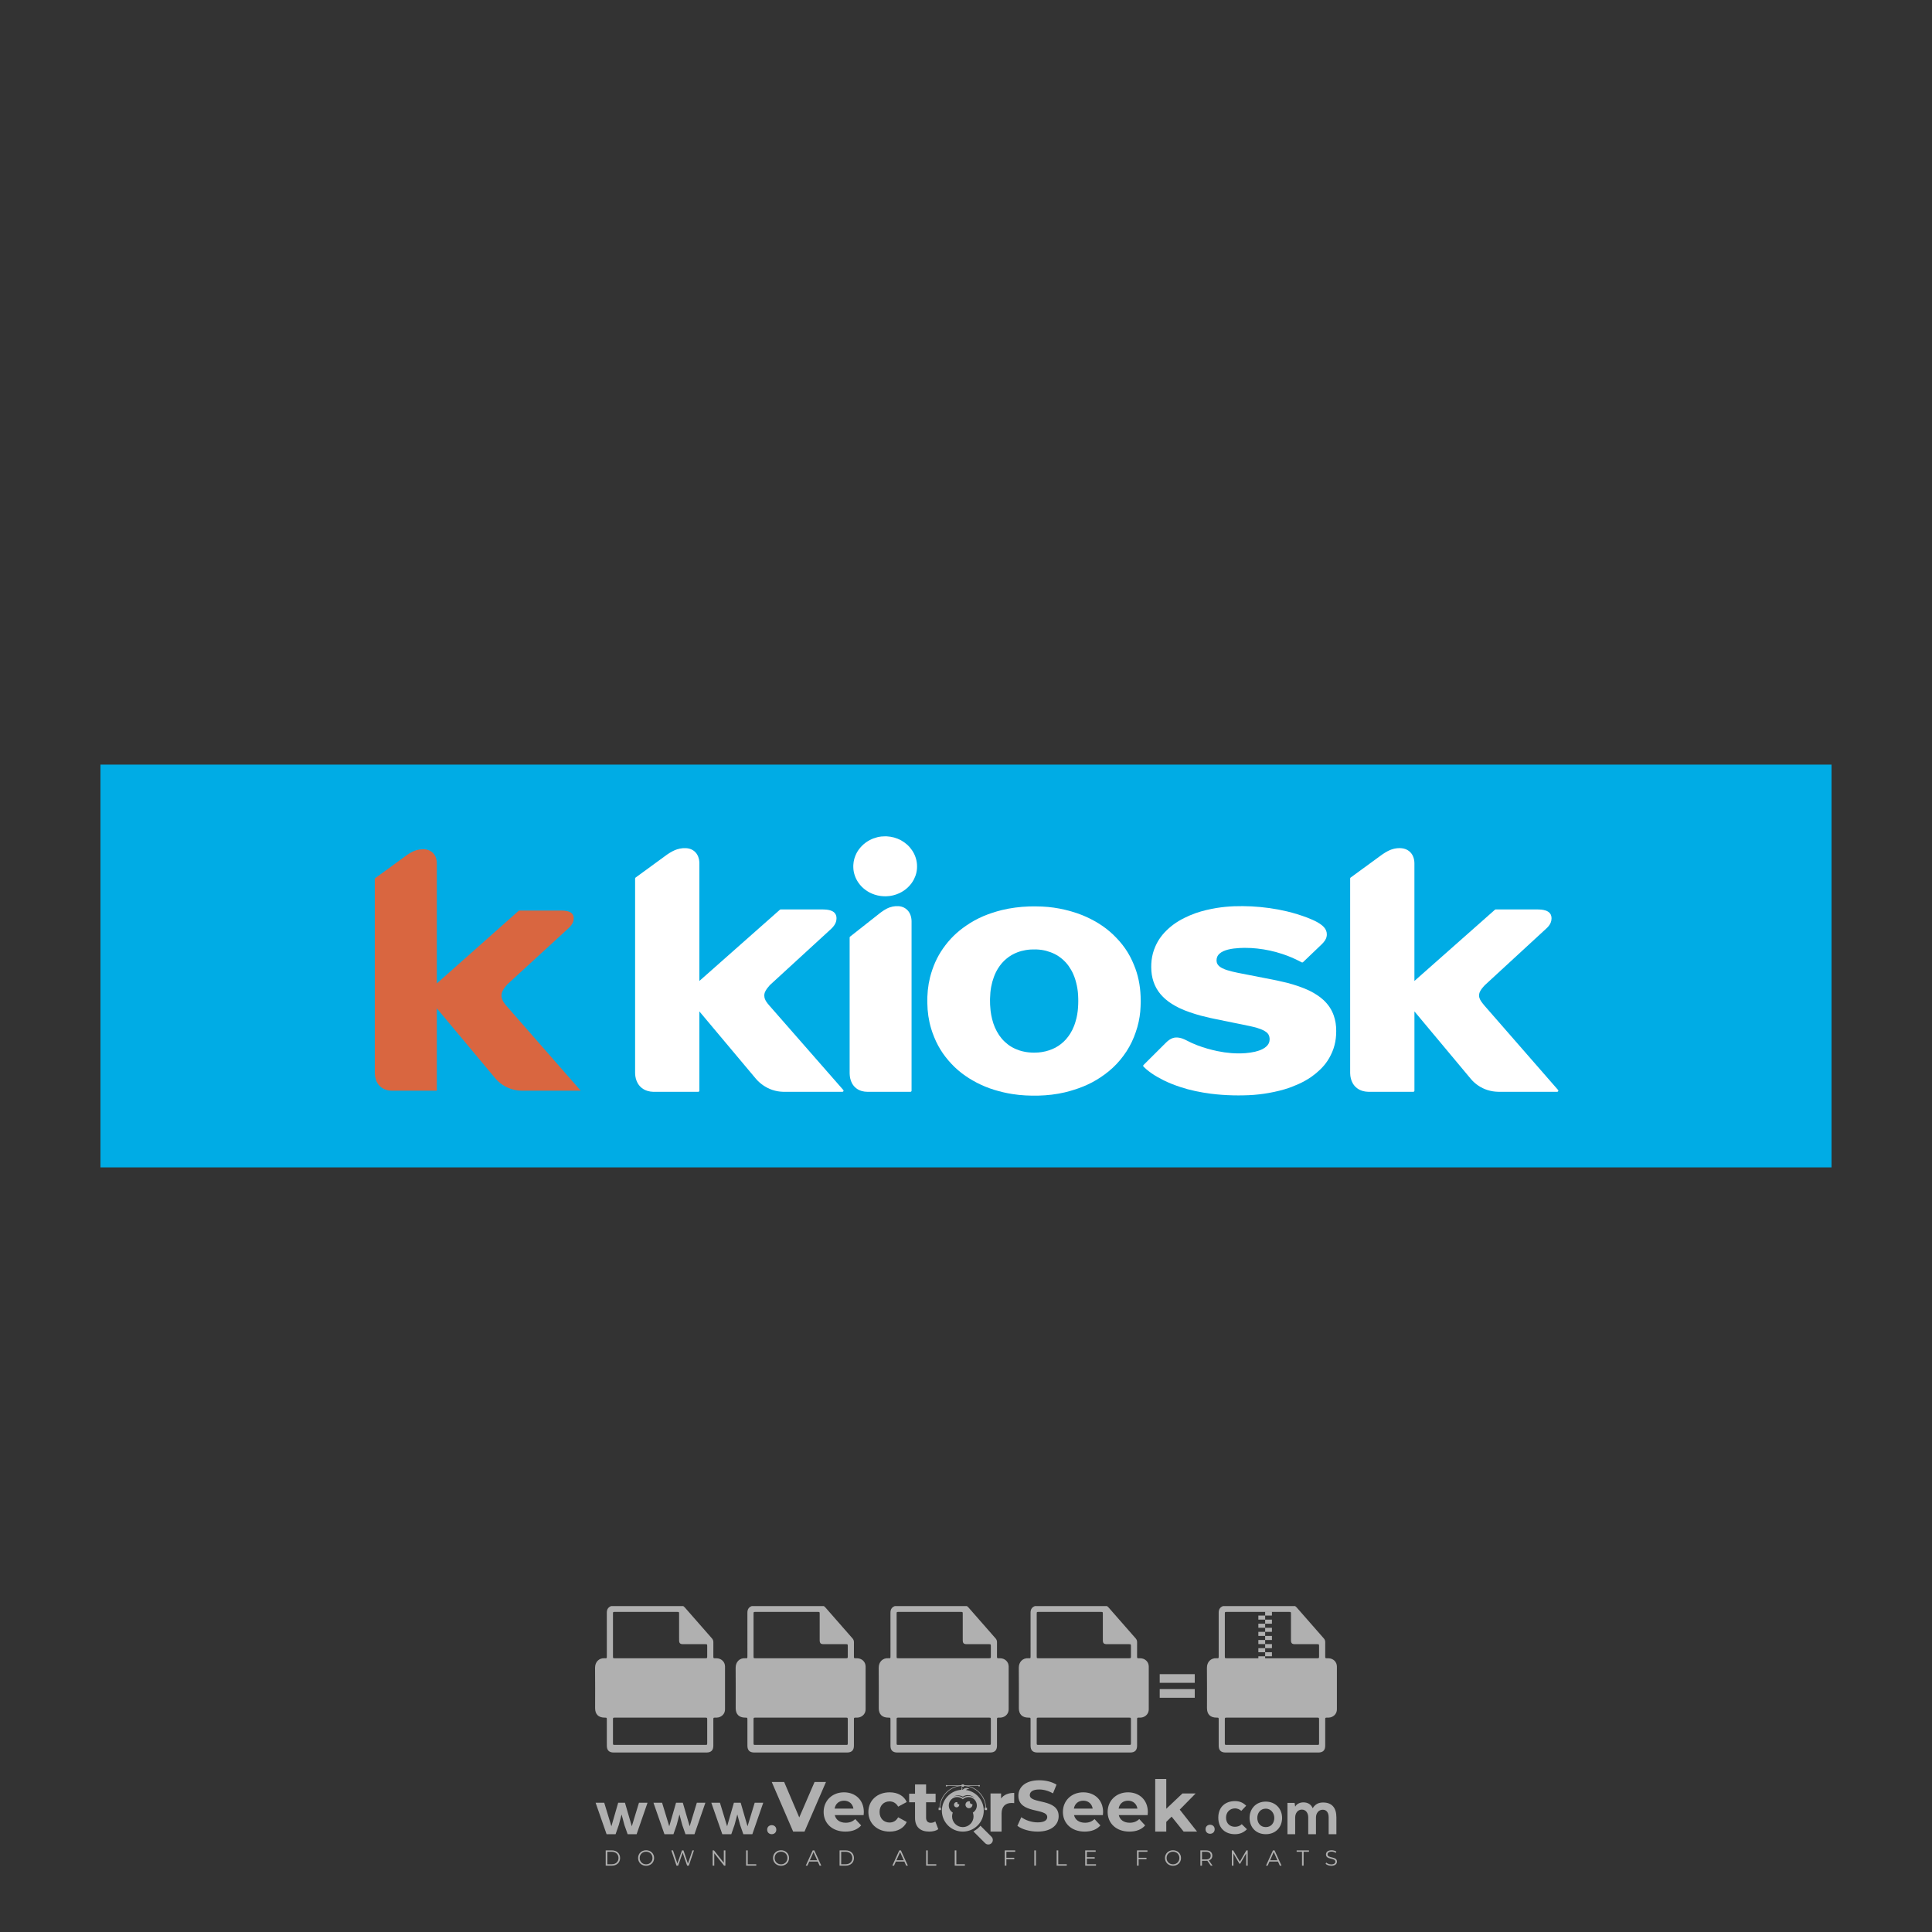 <?xml version="1.0" encoding="iso-8859-1"?>
<!-- Generator: Adobe Illustrator 27.0.0, SVG Export Plug-In . SVG Version: 6.00 Build 0)  -->
<svg version="1.1" id="Layer_1" xmlns="http://www.w3.org/2000/svg" xmlns:xlink="http://www.w3.org/1999/xlink" x="0px" y="0px"
	 viewBox="0 0 500 500" style="enable-background:new 0 0 500 500;" xml:space="preserve">
<rect x="0" y="0" width="500" height="500" fill="#333333" stroke="none"/>
<g id="watermark_1_">
	<g>
		<g id="watermark" style="opacity:0.61;">
			<g>
				<g>
					<g>
						<g>
							<polygon style="fill:#FFFFFF;" points="213.765,461.172 208.204,474.017 205.268,474.017 199.726,461.172 202.938,461.172 
								206.846,470.347 210.81,461.172 							"/>
						</g>
						<g>
							<path style="fill:#FFFFFF;" d="M223.507,469.741h-7.469c0.275,1.23,1.321,1.982,2.826,1.982c1.046,0,1.798-0.312,2.477-0.954
								l1.523,1.651c-0.917,1.046-2.294,1.597-4.074,1.597c-3.413,0-5.634-2.147-5.634-5.083c0-2.954,2.257-5.083,5.267-5.083
								c2.899,0,5.138,1.945,5.138,5.12C223.562,469.191,223.526,469.503,223.507,469.741 M216.002,468.071h4.863
								c-0.202-1.248-1.138-2.055-2.422-2.055C217.139,466.016,216.204,466.805,216.002,468.071"/>
						</g>
						<g>
							<path style="fill:#FFFFFF;" d="M224.735,468.934c0-2.973,2.294-5.083,5.505-5.083c2.074,0,3.707,0.899,4.423,2.514
								l-2.22,1.193c-0.532-0.936-1.321-1.358-2.221-1.358c-1.45,0-2.587,1.009-2.587,2.734c0,1.725,1.138,2.734,2.587,2.734
								c0.899,0,1.688-0.404,2.221-1.358l2.22,1.211c-0.716,1.578-2.349,2.495-4.423,2.495
								C227.029,474.017,224.735,471.907,224.735,468.934"/>
						</g>
						<g>
							<path style="fill:#FFFFFF;" d="M242.828,473.393c-0.587,0.422-1.45,0.624-2.331,0.624c-2.33,0-3.688-1.193-3.688-3.542
								v-4.055h-1.523v-2.202h1.523v-2.404h2.863v2.404h2.459v2.202h-2.459v4.019c0,0.844,0.458,1.303,1.229,1.303
								c0.422,0,0.844-0.128,1.156-0.367L242.828,473.393z"/>
						</g>
					</g>
					<g>
						<path style="fill:#FFFFFF;" d="M262.474,463.997v2.643c-0.238-0.018-0.422-0.037-0.642-0.037
							c-1.578,0-2.624,0.862-2.624,2.753v4.661h-2.863v-9.873h2.734v1.303C259.776,464.493,260.951,463.997,262.474,463.997"/>
					</g>
					<g>
						<path style="fill:#FFFFFF;" d="M263.299,472.53l1.009-2.239c1.083,0.789,2.697,1.339,4.239,1.339
							c1.762,0,2.477-0.587,2.477-1.376c0-2.404-7.469-0.752-7.469-5.524c0-2.184,1.762-4,5.413-4c1.615,0,3.267,0.385,4.459,1.138
							l-0.918,2.257c-1.193-0.679-2.422-1.009-3.56-1.009c-1.761,0-2.44,0.66-2.44,1.468c0,2.367,7.468,0.734,7.468,5.45
							c0,2.147-1.78,3.982-5.45,3.982C266.492,474.017,264.437,473.411,263.299,472.53"/>
					</g>
					<g>
						<path style="fill:#FFFFFF;" d="M285.428,469.741h-7.469c0.275,1.23,1.321,1.982,2.826,1.982c1.046,0,1.798-0.312,2.477-0.954
							l1.523,1.651c-0.918,1.046-2.294,1.597-4.074,1.597c-3.413,0-5.634-2.147-5.634-5.083c0-2.954,2.257-5.083,5.267-5.083
							c2.9,0,5.138,1.945,5.138,5.12C285.484,469.191,285.447,469.503,285.428,469.741 M277.923,468.071h4.863
							c-0.202-1.248-1.138-2.055-2.422-2.055C279.061,466.016,278.125,466.805,277.923,468.071"/>
					</g>
					<g>
						<path style="fill:#FFFFFF;" d="M297.007,469.741h-7.469c0.275,1.23,1.321,1.982,2.826,1.982c1.046,0,1.798-0.312,2.477-0.954
							l1.523,1.651c-0.918,1.046-2.294,1.597-4.074,1.597c-3.413,0-5.634-2.147-5.634-5.083c0-2.954,2.257-5.083,5.267-5.083
							c2.899,0,5.138,1.945,5.138,5.12C297.062,469.191,297.025,469.503,297.007,469.741 M289.501,468.071h4.863
							c-0.202-1.248-1.138-2.055-2.422-2.055C290.639,466.016,289.703,466.805,289.501,468.071"/>
					</g>
					<g>
						<polygon style="fill:#FFFFFF;" points="303.208,470.145 301.831,471.503 301.831,474.017 298.969,474.017 298.969,460.401 
							301.831,460.401 301.831,468.108 306.016,464.144 309.429,464.144 305.318,468.328 309.796,474.017 306.327,474.017 						"/>
					</g>
					<g>
						<path style="fill:#FFFFFF;" d="M256.601,475.359L256.601,475.359l-2.86-2.86c-0.435,0.508-0.953,0.943-1.534,1.284
							c-0.092,0.069-0.186,0.136-0.283,0.199l3.027,3.027c0.456,0.456,1.195,0.456,1.65,0
							C257.057,476.554,257.057,475.815,256.601,475.359"/>
					</g>
					<g>
						<path style="fill:#FFFFFF;" d="M249.984,463.244c0.221-0.173,0.495-0.281,0.797-0.281c0.042,0,0.083,0.002,0.124,0.006
							c-0.214-0.156-0.478-0.249-0.764-0.249c-0.395,0-0.744,0.18-0.981,0.458c-0.051,0-0.1,0.006-0.151,0.008
							c0.039-0.077,0.064-0.162,0.064-0.255c0-0.234-0.143-0.434-0.346-0.519c0.087,0.126,0.138,0.279,0.138,0.445
							c0,0.122-0.031,0.237-0.081,0.341c-2.811,0.201-5.03,2.539-5.03,5.4c0,2.993,2.426,5.42,5.42,5.42
							c2.993,0,5.42-2.426,5.42-5.42C254.595,465.879,252.593,463.635,249.984,463.244 M247.983,464.656
							c0.435,0,0.844,0.112,1.199,0.309c0.374-0.245,0.82-0.387,1.299-0.387c0.711,0,1.348,0.312,1.784,0.806
							c-0.435-0.379-1.004-0.61-1.627-0.61c-0.449,0-0.87,0.12-1.234,0.329c-0.079,0.046-0.156,0.096-0.229,0.15
							c-0.065-0.048-0.133-0.093-0.204-0.134c-0.369-0.219-0.8-0.344-1.26-0.344c-0.3,0-0.588,0.054-0.854,0.152
							C247.196,464.754,247.578,464.656,247.983,464.656 M251.772,469.098c0.115,0.305,0.181,0.634,0.181,0.979
							c0,1.534-1.244,2.777-2.778,2.777c-1.534,0-2.777-1.243-2.777-2.777c0-0.345,0.066-0.674,0.181-0.979
							c-0.62-0.382-1.035-1.064-1.035-1.846c0-1.197,0.971-2.168,2.168-2.168c0.565,0,1.078,0.218,1.463,0.572
							c0.386-0.354,0.899-0.572,1.464-0.572c1.197,0,2.168,0.971,2.168,2.168C252.807,468.034,252.392,468.716,251.772,469.098"/>
					</g>
					<g>
						<path style="fill:#FFFFFF;" d="M251.666,467.061c0,0.497-0.404,0.901-0.901,0.901c-0.497,0-0.901-0.404-0.901-0.901
							s0.404-0.901,0.901-0.901c0.101,0,0.197,0.017,0.287,0.047c-0.03,0.062-0.045,0.132-0.045,0.204
							c0,0.273,0.221,0.494,0.494,0.494c0.05,0,0.099-0.008,0.146-0.022C251.66,466.941,251.666,467,251.666,467.061"/>
					</g>
					<g>
						<path style="fill:#FFFFFF;" d="M248.255,467.061c0,0.376-0.305,0.681-0.681,0.681c-0.376,0-0.681-0.305-0.681-0.681
							s0.305-0.681,0.681-0.681c0.076,0,0.149,0.013,0.217,0.035c-0.023,0.047-0.034,0.1-0.034,0.155
							c0,0.206,0.167,0.374,0.374,0.374c0.038,0,0.075-0.006,0.11-0.017C248.25,466.97,248.255,467.015,248.255,467.061"/>
					</g>
					<g>
						<g>
							<g>
								<rect x="242.908" y="467.83" style="fill:#FFFFFF;" width="0.616" height="0.616"/>
							</g>
							<g>
								<rect x="254.827" y="467.83" style="fill:#FFFFFF;" width="0.616" height="0.616"/>
							</g>
							<g>
								<path style="fill:#FFFFFF;" d="M255.205,468.082h-0.14c0-3.248-2.642-5.89-5.89-5.89c-3.248,0-5.89,2.642-5.89,5.89h-0.14
									c0-1.611,0.627-3.125,1.766-4.264c1.139-1.139,2.653-1.766,4.264-1.766c1.611,0,3.125,0.627,4.264,1.766
									C254.578,464.957,255.205,466.471,255.205,468.082"/>
							</g>
						</g>
						<g>
							<rect x="248.868" y="461.814" style="fill:#FFFFFF;" width="0.616" height="0.616"/>
						</g>
						<g>
							<rect x="244.95" y="462.052" style="fill:#FFFFFF;" width="8.45" height="0.14"/>
						</g>
						<g>
							<path style="fill:#FFFFFF;" d="M245.174,462.15c0,0.108-0.088,0.196-0.196,0.196c-0.108,0-0.196-0.088-0.196-0.196
								c0-0.108,0.088-0.196,0.196-0.196C245.086,461.954,245.174,462.042,245.174,462.15"/>
						</g>
						<g>
							<path style="fill:#FFFFFF;" d="M253.596,462.15c0,0.108-0.088,0.196-0.196,0.196c-0.108,0-0.196-0.088-0.196-0.196
								c0-0.108,0.088-0.196,0.196-0.196C253.509,461.954,253.596,462.042,253.596,462.15"/>
						</g>
					</g>
				</g>
				<g>
					<path style="fill:#FFFFFF;" d="M314.356,473.409c0,1.559-2.364,1.559-2.364,0C311.993,471.851,314.356,471.851,314.356,473.409
						z"/>
				</g>
				<g>
					<g>
						<g>
							<path style="fill:#FFFFFF;" d="M161.739,466.549l1.772,6.088l1.855-6.088h2.215l-2.823,8.14h-2.33l-0.837-2.396l-0.722-2.708
								l-0.722,2.708l-0.837,2.396h-2.33l-2.839-8.14h2.231l1.855,6.088l1.756-6.088H161.739z"/>
						</g>
						<g>
							<path style="fill:#FFFFFF;" d="M176.713,466.549l1.772,6.088l1.855-6.088h2.215l-2.823,8.14h-2.33l-0.837-2.396l-0.722-2.708
								l-0.722,2.708l-0.837,2.396h-2.33l-2.839-8.14h2.231l1.855,6.088l1.756-6.088H176.713z"/>
						</g>
						<g>
							<path style="fill:#FFFFFF;" d="M191.687,466.549l1.772,6.088l1.855-6.088h2.215l-2.823,8.14h-2.33l-0.837-2.396l-0.722-2.708
								l-0.722,2.708l-0.837,2.396h-2.33l-2.839-8.14h2.231l1.855,6.088l1.756-6.088H191.687z"/>
						</g>
					</g>
					<g>
						<path style="fill:#FFFFFF;" d="M200.908,473.52c0,1.559-2.364,1.559-2.364,0C198.545,471.962,200.908,471.962,200.908,473.52z
							"/>
					</g>
					<g>
						<path style="fill:#FFFFFF;" d="M322.71,473.409c-0.935,0.919-1.919,1.28-3.117,1.28c-2.346,0-4.3-1.411-4.3-4.282
							s1.953-4.284,4.3-4.284c1.149,0,2.035,0.329,2.921,1.199l-1.264,1.329c-0.476-0.428-1.066-0.64-1.623-0.64
							c-1.346,0-2.33,0.985-2.33,2.396c0,1.542,1.05,2.362,2.297,2.362c0.64,0,1.28-0.18,1.772-0.672L322.71,473.409z"/>
					</g>
					<g>
						<path style="fill:#FFFFFF;" d="M331.805,470.472c0,2.33-1.591,4.217-4.217,4.217c-2.626,0-4.201-1.887-4.201-4.217
							c0-2.314,1.609-4.217,4.185-4.217C330.149,466.255,331.805,468.158,331.805,470.472z M325.389,470.472
							c0,1.231,0.739,2.38,2.199,2.38c1.46,0,2.199-1.149,2.199-2.38c0-1.215-0.854-2.396-2.199-2.396
							C326.144,468.077,325.389,469.258,325.389,470.472z"/>
					</g>
					<g>
						<path style="fill:#FFFFFF;" d="M338.572,474.689v-4.332c0-1.068-0.559-2.035-1.658-2.035c-1.082,0-1.722,0.967-1.722,2.035
							v4.332h-2.003v-8.107h1.855l0.148,0.985c0.426-0.82,1.362-1.116,2.133-1.116c0.969,0,1.937,0.394,2.396,1.51
							c0.723-1.149,1.658-1.478,2.708-1.478c2.297,0,3.43,1.412,3.43,3.84v4.365h-2.003v-4.365c0-1.066-0.442-1.97-1.526-1.97
							c-1.082,0-1.756,0.935-1.756,2.003v4.332H338.572z"/>
					</g>
				</g>
			</g>
		</g>
		<g style="opacity:0.61;">
			<g>
				<g>
					<path style="fill:#FFFFFF;" d="M345.988,431.299c-0.006-1.224-0.959-2.121-2.189-2.14c-0.924-0.014-0.832,0.12-0.834-0.867
						c-0.003-1.097-0.007-2.194,0.003-3.292c0.003-0.379-0.112-0.691-0.362-0.976c-2.342-2.668-4.678-5.342-7.019-8.011
						c-0.12-0.137-0.275-0.244-0.414-0.366c-6.214,0-12.427,0-18.641,0c-0.794,0.293-1.14,0.868-1.138,1.709
						c0.01,3.748,0.004,7.496,0.004,11.243c0,0.556-0.003,0.589-0.55,0.551c-1.497-0.102-2.516,0.986-2.497,2.492
						c0.044,3.476,0.013,6.953,0.014,10.429c0.001,1.58,0.867,2.443,2.45,2.449c0.582,0.002,0.582,0.002,0.582,0.6
						c0,2.219-0.001,4.438,0.001,6.657c0.001,1.192,0.58,1.771,1.768,1.771c8.013,0.001,16.027,0.001,24.04,0
						c1.168,0,1.755-0.583,1.757-1.745c0.002-2.256,0-4.512,0.001-6.768c0-0.512,0.002-0.511,0.52-0.515
						c0.271-0.002,0.541,0.008,0.809-0.058c0.996-0.246,1.69-1.044,1.694-2.069C346.003,438.696,346.005,434.997,345.988,431.299z
						 M317.537,417.162c5.337,0,10.674,0,16.01,0c0.548,0,0.554,0.007,0.554,0.561c0.001,2.243-0.001,4.486,0.001,6.73
						c0.001,0.811,0.249,1.059,1.06,1.059c1.91,0.001,3.821,0,5.731,0.001c0.458,0,0.479,0.021,0.481,0.483
						c0.003,0.887,0.002,1.775,0,2.662c-0.001,0.477-0.024,0.498-0.504,0.499c-3.895,0.001-7.79,0-11.684,0
						c-3.882,0-7.765,0-11.647,0c-0.55,0-0.552-0.001-0.552-0.561c-0.001-3.624-0.001-7.247,0-10.871
						C316.987,417.166,316.991,417.162,317.537,417.162z M340.822,451.579c-3.883,0.001-7.766,0-11.65,0c-3.871,0-7.742,0-11.613,0
						c-0.572,0-0.574-0.002-0.574-0.579c-0.001-1.997-0.001-3.994,0.001-5.991c0-0.464,0.023-0.486,0.478-0.487
						c7.803-0.001,15.607-0.001,23.41,0c0.478,0,0.499,0.02,0.499,0.503c0.002,1.997,0.001,3.994,0,5.991
						C341.375,451.574,341.37,451.579,340.822,451.579z"/>
				</g>
				<g>
					<g>
						<rect x="327.418" y="417.053" style="fill:#FFFFFF;" width="1.757" height="1.054"/>
					</g>
					<g>
						<rect x="325.662" y="418.107" style="fill:#FFFFFF;" width="1.757" height="1.054"/>
					</g>
					<g>
						<rect x="327.418" y="419.161" style="fill:#FFFFFF;" width="1.757" height="1.054"/>
					</g>
					<g>
						<rect x="325.662" y="420.215" style="fill:#FFFFFF;" width="1.757" height="1.054"/>
					</g>
					<g>
						<rect x="327.418" y="421.269" style="fill:#FFFFFF;" width="1.757" height="1.054"/>
					</g>
					<g>
						<rect x="325.662" y="422.323" style="fill:#FFFFFF;" width="1.757" height="1.054"/>
					</g>
					<g>
						<rect x="327.418" y="423.378" style="fill:#FFFFFF;" width="1.757" height="1.054"/>
					</g>
					<g>
						<rect x="325.662" y="424.432" style="fill:#FFFFFF;" width="1.757" height="1.054"/>
					</g>
					<g>
						<rect x="327.418" y="425.486" style="fill:#FFFFFF;" width="1.757" height="1.054"/>
					</g>
					<g>
						<rect x="325.662" y="426.54" style="fill:#FFFFFF;" width="1.757" height="1.054"/>
					</g>
					<g>
						<rect x="327.418" y="427.594" style="fill:#FFFFFF;" width="1.757" height="1.054"/>
					</g>
					<g>
						<rect x="325.662" y="428.648" style="fill:#FFFFFF;" width="1.757" height="1.054"/>
					</g>
				</g>
			</g>
			<g>
				<path style="fill:#FFFFFF;" d="M187.637,431.299c-0.006-1.224-0.959-2.121-2.189-2.14c-0.924-0.014-0.832,0.12-0.834-0.867
					c-0.003-1.097-0.007-2.194,0.003-3.292c0.003-0.379-0.112-0.691-0.362-0.976c-2.342-2.668-4.678-5.342-7.019-8.011
					c-0.12-0.137-0.275-0.244-0.414-0.366c-6.214,0-12.427,0-18.641,0c-0.794,0.293-1.14,0.868-1.138,1.709
					c0.01,3.748,0.004,7.496,0.004,11.243c0,0.556-0.003,0.589-0.55,0.551c-1.497-0.102-2.516,0.986-2.497,2.492
					c0.044,3.476,0.013,6.953,0.014,10.429c0.001,1.58,0.867,2.443,2.45,2.449c0.582,0.002,0.582,0.002,0.582,0.6
					c0,2.219-0.001,4.438,0.001,6.657c0.001,1.192,0.58,1.771,1.768,1.771c8.013,0.001,16.027,0.001,24.04,0
					c1.168,0,1.755-0.583,1.757-1.745c0.002-2.256,0-4.512,0.001-6.768c0-0.512,0.002-0.511,0.52-0.515
					c0.271-0.002,0.541,0.008,0.809-0.058c0.996-0.246,1.69-1.044,1.694-2.069C187.652,438.696,187.655,434.997,187.637,431.299z
					 M159.187,417.162c5.337,0,10.674,0,16.01,0c0.548,0,0.554,0.007,0.554,0.561c0.001,2.243-0.001,4.486,0.001,6.73
					c0.001,0.811,0.249,1.059,1.06,1.059c1.91,0.001,3.821,0,5.731,0.001c0.458,0,0.479,0.021,0.481,0.483
					c0.003,0.887,0.002,1.775,0,2.662c-0.001,0.477-0.024,0.498-0.504,0.499c-3.895,0.001-7.79,0-11.684,0
					c-3.882,0-7.765,0-11.647,0c-0.55,0-0.552-0.001-0.552-0.561c-0.001-3.624-0.001-7.247,0-10.871
					C158.636,417.166,158.64,417.162,159.187,417.162z M182.472,451.579c-3.883,0.001-7.766,0-11.65,0c-3.871,0-7.742,0-11.613,0
					c-0.572,0-0.574-0.002-0.574-0.579c-0.001-1.997-0.001-3.994,0.001-5.991c0-0.464,0.023-0.486,0.478-0.487
					c7.803-0.001,15.607-0.001,23.41,0c0.478,0,0.499,0.02,0.499,0.503c0.002,1.997,0.001,3.994,0,5.991
					C183.024,451.574,183.019,451.579,182.472,451.579z"/>
			</g>
			<g>
				<path style="fill:#FFFFFF;" d="M159.779,440.669v-7.897h2.779c0.375,0,0.726,0.061,1.053,0.182
					c0.327,0.121,0.612,0.292,0.855,0.513c0.242,0.221,0.434,0.483,0.573,0.789c0.14,0.305,0.21,0.642,0.21,1.009
					c0,0.375-0.07,0.715-0.21,1.02c-0.14,0.305-0.331,0.568-0.573,0.789c-0.243,0.221-0.528,0.392-0.855,0.513
					c-0.327,0.121-0.678,0.182-1.053,0.182h-1.29v2.901H159.779z M162.58,436.356c0.39,0,0.684-0.111,0.882-0.331
					c0.199-0.22,0.298-0.474,0.298-0.761c0-0.14-0.024-0.276-0.072-0.408c-0.048-0.132-0.121-0.248-0.221-0.347
					c-0.099-0.099-0.223-0.178-0.37-0.237c-0.147-0.059-0.32-0.089-0.518-0.089h-1.312v2.173H162.58z"/>
				<path style="fill:#FFFFFF;" d="M166.308,432.771h1.731l3.177,5.294h0.088l-0.088-1.522v-3.772h1.478v7.897h-1.566l-3.353-5.592
					h-0.088l0.088,1.522v4.07h-1.467V432.771z"/>
				<path style="fill:#FFFFFF;" d="M177.922,436.334h3.872c0.022,0.089,0.04,0.195,0.055,0.32c0.014,0.125,0.022,0.25,0.022,0.375
					c0,0.507-0.077,0.985-0.231,1.434c-0.154,0.449-0.397,0.849-0.728,1.202c-0.353,0.375-0.776,0.666-1.268,0.871
					c-0.493,0.206-1.055,0.309-1.688,0.309c-0.574,0-1.114-0.103-1.622-0.309c-0.507-0.206-0.948-0.492-1.323-0.86
					c-0.375-0.367-0.673-0.803-0.894-1.307c-0.221-0.504-0.331-1.053-0.331-1.649c0-0.595,0.11-1.145,0.331-1.649
					c0.221-0.504,0.518-0.939,0.894-1.307c0.375-0.367,0.816-0.654,1.323-0.86c0.507-0.206,1.048-0.309,1.622-0.309
					c0.64,0,1.211,0.11,1.715,0.331c0.504,0.221,0.935,0.526,1.296,0.915l-1.025,1.004c-0.258-0.272-0.544-0.48-0.861-0.623
					c-0.316-0.143-0.695-0.215-1.136-0.215c-0.361,0-0.703,0.065-1.026,0.193c-0.324,0.129-0.607,0.311-0.85,0.546
					c-0.242,0.235-0.436,0.52-0.579,0.855c-0.143,0.335-0.215,0.708-0.215,1.119c0,0.412,0.072,0.785,0.215,1.12
					c0.143,0.335,0.338,0.62,0.584,0.855c0.246,0.235,0.531,0.418,0.855,0.546c0.323,0.129,0.669,0.193,1.037,0.193
					c0.419,0,0.773-0.061,1.064-0.182c0.29-0.121,0.538-0.278,0.744-0.469c0.148-0.132,0.275-0.3,0.381-0.502
					c0.106-0.202,0.189-0.428,0.248-0.678h-2.482V436.334z"/>
			</g>
			<g>
				<path style="fill:#FFFFFF;" d="M224.019,431.299c-0.006-1.224-0.959-2.121-2.189-2.14c-0.924-0.014-0.832,0.12-0.834-0.867
					c-0.003-1.097-0.007-2.194,0.003-3.292c0.003-0.379-0.112-0.691-0.362-0.976c-2.342-2.668-4.678-5.342-7.019-8.011
					c-0.12-0.137-0.275-0.244-0.414-0.366c-6.214,0-12.427,0-18.641,0c-0.794,0.293-1.14,0.868-1.138,1.709
					c0.01,3.748,0.004,7.496,0.004,11.243c0,0.556-0.003,0.589-0.55,0.551c-1.497-0.102-2.516,0.986-2.497,2.492
					c0.044,3.476,0.013,6.953,0.014,10.429c0.001,1.58,0.867,2.443,2.45,2.449c0.582,0.002,0.582,0.002,0.582,0.6
					c0,2.219-0.001,4.438,0.001,6.657c0.001,1.192,0.58,1.771,1.768,1.771c8.013,0.001,16.027,0.001,24.04,0
					c1.168,0,1.755-0.583,1.757-1.745c0.002-2.256,0-4.512,0.001-6.768c0-0.512,0.002-0.511,0.52-0.515
					c0.271-0.002,0.541,0.008,0.809-0.058c0.997-0.246,1.69-1.044,1.694-2.069C224.034,438.696,224.036,434.997,224.019,431.299z
					 M195.568,417.162c5.337,0,10.674,0,16.01,0c0.548,0,0.554,0.007,0.554,0.561c0.001,2.243-0.001,4.486,0.001,6.73
					c0.001,0.811,0.249,1.059,1.06,1.059c1.91,0.001,3.821,0,5.731,0.001c0.458,0,0.479,0.021,0.481,0.483
					c0.003,0.887,0.002,1.775,0,2.662c-0.001,0.477-0.024,0.498-0.504,0.499c-3.895,0.001-7.79,0-11.684,0
					c-3.882,0-7.765,0-11.647,0c-0.55,0-0.552-0.001-0.552-0.561c-0.001-3.624-0.001-7.247,0-10.871
					C195.018,417.166,195.022,417.162,195.568,417.162z M218.854,451.579c-3.883,0.001-7.766,0-11.65,0c-3.871,0-7.742,0-11.613,0
					c-0.572,0-0.574-0.002-0.574-0.579c-0.001-1.997-0.001-3.994,0.001-5.991c0-0.464,0.023-0.486,0.478-0.487
					c7.803-0.001,15.607-0.001,23.41,0c0.478,0,0.499,0.02,0.499,0.503c0.002,1.997,0.001,3.994,0,5.991
					C219.406,451.574,219.401,451.579,218.854,451.579z"/>
			</g>
			<g>
				<path style="fill:#FFFFFF;" d="M205.111,432.771h1.699l2.967,7.897h-1.644l-0.651-1.886h-3.044l-0.651,1.886h-1.643
					L205.111,432.771z M206.997,437.415l-0.706-1.974l-0.287-0.96h-0.088l-0.287,0.96l-0.706,1.974H206.997z"/>
				<path style="fill:#FFFFFF;" d="M211.331,434.536c-0.125,0-0.245-0.024-0.359-0.072c-0.114-0.048-0.213-0.114-0.298-0.199
					c-0.084-0.084-0.151-0.182-0.198-0.292c-0.048-0.11-0.072-0.232-0.072-0.364s0.024-0.254,0.072-0.364
					c0.048-0.11,0.114-0.208,0.198-0.292c0.084-0.084,0.184-0.151,0.298-0.198c0.114-0.048,0.233-0.072,0.359-0.072
					c0.257,0,0.478,0.09,0.662,0.27c0.184,0.181,0.276,0.399,0.276,0.656s-0.092,0.476-0.276,0.656
					C211.809,434.446,211.589,434.536,211.331,434.536z M210.615,440.669v-5.404h1.445v5.404H210.615z"/>
			</g>
			<g>
				<path style="fill:#FFFFFF;" d="M261.044,431.299c-0.006-1.224-0.959-2.121-2.189-2.14c-0.924-0.014-0.832,0.12-0.834-0.867
					c-0.003-1.097-0.007-2.194,0.003-3.292c0.003-0.379-0.112-0.691-0.362-0.976c-2.342-2.668-4.678-5.342-7.019-8.011
					c-0.12-0.137-0.275-0.244-0.414-0.366c-6.214,0-12.427,0-18.641,0c-0.794,0.293-1.14,0.868-1.138,1.709
					c0.01,3.748,0.004,7.496,0.004,11.243c0,0.556-0.003,0.589-0.55,0.551c-1.497-0.102-2.516,0.986-2.497,2.492
					c0.044,3.476,0.013,6.953,0.014,10.429c0.001,1.58,0.867,2.443,2.45,2.449c0.582,0.002,0.582,0.002,0.582,0.6
					c0,2.219-0.001,4.438,0.001,6.657c0.001,1.192,0.58,1.771,1.768,1.771c8.013,0.001,16.027,0.001,24.04,0
					c1.168,0,1.755-0.583,1.757-1.745c0.002-2.256,0-4.512,0.001-6.768c0-0.512,0.002-0.511,0.52-0.515
					c0.271-0.002,0.541,0.008,0.809-0.058c0.996-0.246,1.69-1.044,1.694-2.069C261.059,438.696,261.061,434.997,261.044,431.299z
					 M232.593,417.162c5.337,0,10.674,0,16.01,0c0.548,0,0.554,0.007,0.554,0.561c0.001,2.243-0.001,4.486,0.001,6.73
					c0.001,0.811,0.249,1.059,1.06,1.059c1.91,0.001,3.821,0,5.731,0.001c0.458,0,0.479,0.021,0.481,0.483
					c0.003,0.887,0.002,1.775,0,2.662c-0.001,0.477-0.024,0.498-0.504,0.499c-3.895,0.001-7.79,0-11.684,0
					c-3.882,0-7.765,0-11.647,0c-0.55,0-0.552-0.001-0.552-0.561c-0.001-3.624-0.001-7.247,0-10.871
					C232.042,417.166,232.047,417.162,232.593,417.162z M255.878,451.579c-3.883,0.001-7.766,0-11.65,0c-3.871,0-7.742,0-11.613,0
					c-0.572,0-0.574-0.002-0.574-0.579c-0.001-1.997-0.001-3.994,0.001-5.991c0-0.464,0.023-0.486,0.478-0.487
					c7.803-0.001,15.607-0.001,23.41,0c0.478,0,0.499,0.02,0.499,0.503c0.002,1.997,0.001,3.994,0,5.991
					C256.431,451.574,256.426,451.579,255.878,451.579z"/>
			</g>
			<g>
				<path style="fill:#FFFFFF;" d="M236.361,440.845c-0.338,0-0.662-0.048-0.971-0.143c-0.309-0.095-0.592-0.239-0.849-0.43
					c-0.257-0.191-0.481-0.425-0.673-0.7c-0.191-0.276-0.342-0.597-0.452-0.965l1.401-0.551c0.103,0.397,0.283,0.726,0.54,0.987
					c0.257,0.261,0.596,0.392,1.015,0.392c0.154,0,0.303-0.02,0.447-0.061c0.143-0.04,0.272-0.099,0.386-0.176
					s0.204-0.175,0.27-0.292c0.066-0.118,0.099-0.254,0.099-0.408c0-0.147-0.026-0.279-0.077-0.397
					c-0.051-0.117-0.138-0.227-0.259-0.331c-0.121-0.103-0.28-0.202-0.475-0.298c-0.195-0.095-0.435-0.195-0.722-0.298l-0.485-0.176
					c-0.213-0.073-0.429-0.173-0.645-0.298c-0.217-0.125-0.413-0.276-0.59-0.452c-0.177-0.176-0.322-0.384-0.436-0.623
					c-0.114-0.239-0.171-0.509-0.171-0.81c0-0.309,0.06-0.597,0.182-0.866c0.121-0.268,0.294-0.503,0.518-0.706
					c0.224-0.202,0.492-0.36,0.805-0.474s0.66-0.171,1.042-0.171c0.397,0,0.74,0.053,1.031,0.16
					c0.291,0.107,0.537,0.243,0.739,0.408c0.202,0.165,0.366,0.348,0.491,0.546c0.125,0.199,0.217,0.386,0.276,0.563l-1.312,0.551
					c-0.074-0.221-0.208-0.419-0.402-0.596c-0.195-0.176-0.462-0.265-0.8-0.265c-0.324,0-0.592,0.075-0.805,0.226
					c-0.213,0.151-0.32,0.348-0.32,0.59c0,0.235,0.103,0.436,0.309,0.601c0.206,0.165,0.533,0.325,0.982,0.48l0.497,0.165
					c0.316,0.111,0.605,0.237,0.866,0.381c0.261,0.143,0.485,0.314,0.673,0.513c0.187,0.199,0.331,0.425,0.43,0.678
					c0.1,0.254,0.149,0.546,0.149,0.877c0,0.412-0.083,0.767-0.248,1.064c-0.165,0.298-0.377,0.542-0.634,0.734
					c-0.258,0.191-0.548,0.335-0.872,0.43C236.986,440.797,236.67,440.845,236.361,440.845z"/>
				<path style="fill:#FFFFFF;" d="M239.516,432.771h1.61l1.633,4.754l0.287,1.015h0.088l0.309-1.015l1.699-4.754h1.61l-2.879,7.897
					h-1.566L239.516,432.771z"/>
				<path style="fill:#FFFFFF;" d="M251.097,436.334h3.871c0.022,0.089,0.04,0.195,0.055,0.32c0.015,0.125,0.023,0.25,0.023,0.375
					c0,0.507-0.078,0.985-0.232,1.434c-0.154,0.449-0.397,0.849-0.728,1.202c-0.353,0.375-0.775,0.666-1.268,0.871
					c-0.493,0.206-1.055,0.309-1.688,0.309c-0.574,0-1.114-0.103-1.621-0.309c-0.507-0.206-0.949-0.492-1.324-0.86
					c-0.375-0.367-0.673-0.803-0.894-1.307c-0.22-0.504-0.331-1.053-0.331-1.649c0-0.595,0.11-1.145,0.331-1.649
					c0.221-0.504,0.518-0.939,0.894-1.307c0.375-0.367,0.816-0.654,1.324-0.86c0.507-0.206,1.047-0.309,1.621-0.309
					c0.64,0,1.211,0.11,1.715,0.331c0.504,0.221,0.936,0.526,1.296,0.915l-1.026,1.004c-0.257-0.272-0.544-0.48-0.861-0.623
					c-0.316-0.143-0.694-0.215-1.136-0.215c-0.36,0-0.702,0.065-1.026,0.193c-0.323,0.129-0.607,0.311-0.849,0.546
					c-0.243,0.235-0.436,0.52-0.579,0.855c-0.143,0.335-0.215,0.708-0.215,1.119c0,0.412,0.072,0.785,0.215,1.12
					c0.143,0.335,0.338,0.62,0.585,0.855c0.246,0.235,0.531,0.418,0.854,0.546c0.324,0.129,0.669,0.193,1.037,0.193
					c0.419,0,0.774-0.061,1.064-0.182c0.29-0.121,0.539-0.278,0.745-0.469c0.147-0.132,0.274-0.3,0.38-0.502
					c0.107-0.202,0.189-0.428,0.248-0.678h-2.482V436.334z"/>
			</g>
			<g>
				<path style="fill:#FFFFFF;" d="M297.3,431.299c-0.006-1.224-0.959-2.121-2.189-2.14c-0.924-0.014-0.832,0.12-0.834-0.867
					c-0.003-1.097-0.007-2.194,0.003-3.292c0.003-0.379-0.112-0.691-0.362-0.976c-2.342-2.668-4.678-5.342-7.019-8.011
					c-0.12-0.137-0.275-0.244-0.414-0.366c-6.214,0-12.427,0-18.641,0c-0.794,0.293-1.14,0.868-1.138,1.709
					c0.01,3.748,0.004,7.496,0.004,11.243c0,0.556-0.003,0.589-0.55,0.551c-1.497-0.102-2.516,0.986-2.497,2.492
					c0.044,3.476,0.013,6.953,0.014,10.429c0.001,1.58,0.867,2.443,2.45,2.449c0.582,0.002,0.582,0.002,0.582,0.6
					c0,2.219-0.001,4.438,0.001,6.657c0.001,1.192,0.58,1.771,1.768,1.771c8.013,0.001,16.027,0.001,24.04,0
					c1.168,0,1.755-0.583,1.757-1.745c0.002-2.256,0-4.512,0.001-6.768c0-0.512,0.002-0.511,0.52-0.515
					c0.271-0.002,0.541,0.008,0.809-0.058c0.996-0.246,1.69-1.044,1.694-2.069C297.315,438.696,297.318,434.997,297.3,431.299z
					 M268.85,417.162c5.337,0,10.674,0,16.01,0c0.548,0,0.554,0.007,0.554,0.561c0.001,2.243-0.001,4.486,0.001,6.73
					c0.001,0.811,0.249,1.059,1.06,1.059c1.91,0.001,3.821,0,5.731,0.001c0.458,0,0.479,0.021,0.481,0.483
					c0.003,0.887,0.002,1.775,0,2.662c-0.001,0.477-0.024,0.498-0.504,0.499c-3.895,0.001-7.79,0-11.684,0
					c-3.882,0-7.765,0-11.647,0c-0.55,0-0.552-0.001-0.552-0.561c-0.001-3.624-0.001-7.247,0-10.871
					C268.299,417.166,268.303,417.162,268.85,417.162z M292.135,451.579c-3.883,0.001-7.766,0-11.65,0c-3.871,0-7.742,0-11.613,0
					c-0.572,0-0.574-0.002-0.574-0.579c-0.001-1.997-0.001-3.994,0.001-5.991c0-0.464,0.023-0.486,0.478-0.487
					c7.803-0.001,15.607-0.001,23.41,0c0.478,0,0.499,0.02,0.499,0.503c0.001,1.997,0.001,3.994,0,5.991
					C292.687,451.574,292.682,451.579,292.135,451.579z"/>
			</g>
			<g>
				<path style="fill:#FFFFFF;" d="M272.966,434.183v1.831h3.165v1.412h-3.165v1.831h3.518v1.412h-5.007v-7.897h5.007v1.412H272.966
					z"/>
				<path style="fill:#FFFFFF;" d="M277.852,440.669v-7.897h2.779c0.375,0,0.726,0.061,1.053,0.182
					c0.327,0.121,0.612,0.292,0.855,0.513c0.243,0.221,0.434,0.483,0.574,0.789c0.14,0.305,0.209,0.642,0.209,1.009
					c0,0.375-0.07,0.715-0.209,1.02c-0.14,0.305-0.331,0.568-0.574,0.789c-0.243,0.221-0.528,0.392-0.855,0.513
					c-0.327,0.121-0.678,0.182-1.053,0.182h-1.29v2.901H277.852z M280.653,436.356c0.389,0,0.684-0.111,0.882-0.331
					c0.199-0.22,0.298-0.474,0.298-0.761c0-0.14-0.024-0.276-0.072-0.408c-0.048-0.132-0.121-0.248-0.221-0.347
					c-0.099-0.099-0.222-0.178-0.37-0.237c-0.147-0.059-0.32-0.089-0.518-0.089h-1.312v2.173H280.653z"/>
				<path style="fill:#FFFFFF;" d="M286.797,440.845c-0.338,0-0.662-0.048-0.971-0.143c-0.309-0.095-0.592-0.239-0.849-0.43
					c-0.257-0.191-0.482-0.425-0.673-0.7c-0.191-0.276-0.342-0.597-0.452-0.965l1.401-0.551c0.103,0.397,0.283,0.726,0.541,0.987
					c0.257,0.261,0.595,0.392,1.015,0.392c0.154,0,0.303-0.02,0.447-0.061c0.143-0.04,0.272-0.099,0.386-0.176
					c0.114-0.077,0.204-0.175,0.27-0.292c0.066-0.118,0.1-0.254,0.1-0.408c0-0.147-0.026-0.279-0.077-0.397
					c-0.051-0.117-0.138-0.227-0.259-0.331c-0.121-0.103-0.279-0.202-0.474-0.298c-0.195-0.095-0.436-0.195-0.723-0.298
					l-0.485-0.176c-0.213-0.073-0.428-0.173-0.645-0.298c-0.217-0.125-0.414-0.276-0.59-0.452c-0.176-0.176-0.322-0.384-0.436-0.623
					c-0.114-0.239-0.171-0.509-0.171-0.81c0-0.309,0.061-0.597,0.182-0.866c0.121-0.268,0.294-0.503,0.518-0.706
					c0.224-0.202,0.493-0.36,0.805-0.474c0.312-0.114,0.66-0.171,1.042-0.171c0.397,0,0.741,0.053,1.031,0.16
					c0.29,0.107,0.537,0.243,0.739,0.408c0.202,0.165,0.365,0.348,0.491,0.546c0.125,0.199,0.217,0.386,0.276,0.563l-1.312,0.551
					c-0.074-0.221-0.208-0.419-0.403-0.596c-0.195-0.176-0.462-0.265-0.799-0.265c-0.324,0-0.592,0.075-0.805,0.226
					c-0.213,0.151-0.32,0.348-0.32,0.59c0,0.235,0.103,0.436,0.309,0.601c0.206,0.165,0.533,0.325,0.982,0.48l0.496,0.165
					c0.316,0.111,0.605,0.237,0.866,0.381c0.261,0.143,0.485,0.314,0.673,0.513c0.187,0.199,0.331,0.425,0.43,0.678
					c0.099,0.254,0.149,0.546,0.149,0.877c0,0.412-0.083,0.767-0.248,1.064c-0.165,0.298-0.377,0.542-0.634,0.734
					c-0.258,0.191-0.548,0.335-0.872,0.43C287.422,440.797,287.105,440.845,286.797,440.845z"/>
			</g>
			<g>
				<path style="fill:#FFFFFF;" d="M321.394,439.168l4.004-4.985h-3.827v-1.412h5.559v1.5l-3.96,4.985h4.004v1.412h-5.779V439.168z"
					/>
				<path style="fill:#FFFFFF;" d="M328.409,432.771h1.489v7.897h-1.489V432.771z"/>
				<path style="fill:#FFFFFF;" d="M331.486,440.669v-7.897h2.779c0.375,0,0.726,0.061,1.053,0.182
					c0.327,0.121,0.612,0.292,0.855,0.513s0.434,0.483,0.574,0.789c0.14,0.305,0.209,0.642,0.209,1.009
					c0,0.375-0.07,0.715-0.209,1.02c-0.14,0.305-0.331,0.568-0.574,0.789c-0.243,0.221-0.528,0.392-0.855,0.513
					c-0.327,0.121-0.678,0.182-1.053,0.182h-1.29v2.901H331.486z M334.288,436.356c0.389,0,0.684-0.111,0.882-0.331
					c0.199-0.22,0.298-0.474,0.298-0.761c0-0.14-0.024-0.276-0.072-0.408c-0.048-0.132-0.121-0.248-0.221-0.347
					c-0.099-0.099-0.222-0.178-0.37-0.237c-0.147-0.059-0.32-0.089-0.518-0.089h-1.312v2.173H334.288z"/>
			</g>
		</g>
		<g style="opacity:0.61;">
			<path style="fill:#FFFFFF;" d="M300.133,433.27h9.067v2.242h-9.067V433.27z M300.133,437.136h9.067v2.243h-9.067V437.136z"/>
		</g>
	</g>
	<g style="opacity:0.61;">
		<path style="fill:#FFFFFF;" d="M156.756,478.878h1.607c1.263,0,2.114,0.812,2.114,1.974c0,1.161-0.851,1.973-2.114,1.973h-1.607
			V478.878z M158.34,482.464c1.049,0,1.725-0.665,1.725-1.612c0-0.947-0.677-1.613-1.725-1.613h-1.167v3.225H158.34z"/>
		<path style="fill:#FFFFFF;" d="M165.139,480.851c0-1.15,0.879-2.007,2.075-2.007c1.184,0,2.069,0.851,2.069,2.007
			c0,1.156-0.885,2.007-2.069,2.007C166.019,482.858,165.139,482.002,165.139,480.851z M168.866,480.851
			c0-0.942-0.705-1.635-1.652-1.635c-0.953,0-1.663,0.693-1.663,1.635c0,0.941,0.71,1.635,1.663,1.635
			C168.162,482.486,168.866,481.793,168.866,480.851z"/>
		<path style="fill:#FFFFFF;" d="M179.596,478.878l-1.331,3.947h-0.44l-1.156-3.366l-1.161,3.366h-0.434l-1.331-3.947h0.429
			l1.139,3.394l1.178-3.394h0.389l1.161,3.411l1.156-3.411H179.596z"/>
		<path style="fill:#FFFFFF;" d="M187.731,478.878v3.947h-0.344l-2.537-3.202v3.202h-0.417v-3.947h0.344l2.543,3.203v-3.203H187.731
			z"/>
		<path style="fill:#FFFFFF;" d="M193.093,478.878h0.417v3.586h2.21v0.361h-2.627V478.878z"/>
		<path style="fill:#FFFFFF;" d="M200.061,480.851c0-1.15,0.879-2.007,2.075-2.007c1.184,0,2.069,0.851,2.069,2.007
			c0,1.156-0.885,2.007-2.069,2.007C200.941,482.858,200.061,482.002,200.061,480.851z M203.788,480.851
			c0-0.942-0.705-1.635-1.652-1.635c-0.953,0-1.663,0.693-1.663,1.635c0,0.941,0.71,1.635,1.663,1.635
			C203.083,482.486,203.788,481.793,203.788,480.851z"/>
		<path style="fill:#FFFFFF;" d="M211.636,481.77h-2.199l-0.474,1.054h-0.434l1.804-3.947h0.412l1.804,3.947h-0.44L211.636,481.77z
			 M211.484,481.432l-0.947-2.12l-0.947,2.12H211.484z"/>
		<path style="fill:#FFFFFF;" d="M217.28,478.878h1.607c1.263,0,2.114,0.812,2.114,1.974c0,1.161-0.851,1.973-2.114,1.973h-1.607
			V478.878z M218.864,482.464c1.049,0,1.725-0.665,1.725-1.612c0-0.947-0.677-1.613-1.725-1.613h-1.167v3.225H218.864z"/>
		<path style="fill:#FFFFFF;" d="M234.041,481.77h-2.199l-0.474,1.054h-0.434l1.804-3.947h0.412l1.804,3.947h-0.44L234.041,481.77z
			 M233.889,481.432l-0.947-2.12l-0.947,2.12H233.889z"/>
		<path style="fill:#FFFFFF;" d="M239.685,478.878h0.417v3.586h2.21v0.361h-2.627V478.878z"/>
		<path style="fill:#FFFFFF;" d="M247.082,478.878h0.417v3.586h2.21v0.361h-2.627V478.878z"/>
		<path style="fill:#FFFFFF;" d="M260.449,479.239v1.551h2.041v0.361h-2.041v1.675h-0.417v-3.947h2.706v0.361H260.449z"/>
		<path style="fill:#FFFFFF;" d="M267.678,478.878h0.417v3.947h-0.417V478.878z"/>
		<path style="fill:#FFFFFF;" d="M273.456,478.878h0.417v3.586h2.21v0.361h-2.627V478.878z"/>
		<path style="fill:#FFFFFF;" d="M283.644,482.464v0.361h-2.791v-3.947h2.706v0.361h-2.289v1.404h2.041v0.355h-2.041v1.466H283.644z
			"/>
		<path style="fill:#FFFFFF;" d="M294.672,479.239v1.551h2.041v0.361h-2.041v1.675h-0.417v-3.947h2.706v0.361H294.672z"/>
		<path style="fill:#FFFFFF;" d="M301.5,480.851c0-1.15,0.879-2.007,2.075-2.007c1.184,0,2.069,0.851,2.069,2.007
			c0,1.156-0.885,2.007-2.069,2.007C302.379,482.858,301.5,482.002,301.5,480.851z M305.226,480.851
			c0-0.942-0.705-1.635-1.652-1.635c-0.953,0-1.663,0.693-1.663,1.635c0,0.941,0.71,1.635,1.663,1.635
			C304.522,482.486,305.226,481.793,305.226,480.851z"/>
		<path style="fill:#FFFFFF;" d="M313.351,482.825l-0.902-1.269c-0.102,0.011-0.203,0.017-0.316,0.017h-1.06v1.252h-0.417v-3.947
			h1.477c1.004,0,1.613,0.507,1.613,1.353c0,0.62-0.327,1.054-0.902,1.24l0.964,1.353H313.351z M313.328,480.231
			c0-0.632-0.417-0.992-1.207-0.992h-1.048v1.979h1.048C312.911,481.218,313.328,480.851,313.328,480.231z"/>
		<path style="fill:#FFFFFF;" d="M322.907,478.878v3.947h-0.4v-3.158l-1.551,2.656h-0.197l-1.551-2.639v3.14h-0.4v-3.947h0.344
			l1.714,2.926l1.697-2.926H322.907z"/>
		<path style="fill:#FFFFFF;" d="M330.744,481.77h-2.199l-0.473,1.054h-0.434l1.804-3.947h0.411l1.804,3.947h-0.44L330.744,481.77z
			 M330.592,481.432l-0.947-2.12l-0.947,2.12H330.592z"/>
		<path style="fill:#FFFFFF;" d="M336.957,479.239h-1.387v-0.361h3.192v0.361h-1.387v3.586h-0.417V479.239z"/>
		<path style="fill:#FFFFFF;" d="M343.063,482.346l0.164-0.321c0.282,0.276,0.784,0.479,1.302,0.479c0.739,0,1.06-0.31,1.06-0.699
			c0-1.083-2.43-0.417-2.43-1.877c0-0.581,0.451-1.083,1.455-1.083c0.446,0,0.908,0.13,1.224,0.35l-0.141,0.333
			c-0.338-0.22-0.733-0.327-1.083-0.327c-0.722,0-1.043,0.321-1.043,0.716c0,1.083,2.43,0.429,2.43,1.866
			c0,0.581-0.462,1.077-1.472,1.077C343.937,482.858,343.356,482.65,343.063,482.346z"/>
	</g>
</g>
<g>
</g>
<g>
	<path style="fill-rule:evenodd;clip-rule:evenodd;fill:#00ACE5;" d="M474,302.119c0-104.238,0-104.238,0-104.238
		c-448,0-448,0-448,0c0,104.238,0,104.238,0,104.238C474,302.119,474,302.119,474,302.119L474,302.119"/>
	<path style="fill-rule:evenodd;clip-rule:evenodd;fill:#00ACE5;" d="M221.12,224.236c0.002-0.123,0.004-0.246,0.009-0.368
		c0.037-0.833,0.228-1.667,0.57-2.432c0.301-0.729,0.735-1.397,1.261-1.983c0.524-0.602,1.144-1.12,1.828-1.527
		c0.556-0.343,1.155-0.612,1.78-0.807c0.685-0.223,1.402-0.357,2.119-0.376c0.131-0.006,0.262-0.007,0.393-0.009
		c0.131,0.002,0.261,0.004,0.392,0.009c0.258,0.011,0.515,0.035,0.771,0.072c0.62,0.085,1.232,0.239,1.817,0.468
		c0.758,0.282,1.472,0.685,2.104,1.192c0.627,0.483,1.178,1.066,1.618,1.724c0.358,0.517,0.647,1.082,0.854,1.677
		c0.272,0.754,0.414,1.556,0.407,2.361c0.01,0.958-0.189,1.919-0.58,2.792c-0.304,0.722-0.736,1.385-1.262,1.965
		c-0.524,0.596-1.145,1.106-1.828,1.508c-0.557,0.338-1.156,0.602-1.781,0.795c-0.686,0.219-1.403,0.351-2.12,0.369
		c-0.131,0.005-0.261,0.007-0.392,0.009c-0.131-0.001-0.262-0.004-0.393-0.009c-0.257-0.011-0.514-0.034-0.769-0.07
		c-0.62-0.083-1.231-0.235-1.817-0.46c-0.757-0.276-1.469-0.674-2.103-1.174c-0.627-0.477-1.178-1.053-1.617-1.705
		c-0.357-0.512-0.645-1.073-0.854-1.664c-0.234-0.638-0.377-1.311-0.397-1.986C221.123,224.482,221.122,224.359,221.12,224.236
		L221.12,224.236"/>
	<path style="fill-rule:evenodd;clip-rule:evenodd;fill:#00ACE5;" d="M345.525,266.867c-0.006,0.312-0.012,0.624-0.029,0.937
		c-0.099,1.842-0.575,3.698-1.46,5.327c-0.773,1.555-1.906,2.912-3.217,4.047c-1.573,1.409-3.412,2.492-5.349,3.314
		c-1.961,0.866-4.025,1.463-6.125,1.881c-2.473,0.514-4.996,0.78-7.516,0.812c-0.422,0.01-0.844,0.013-1.266,0.016
		c-0.448-0.002-0.897-0.005-1.345-0.014c-0.856-0.016-1.712-0.054-2.566-0.111c-1.913-0.124-3.82-0.343-5.708-0.692
		c-2.07-0.363-4.115-0.879-6.096-1.581c-1.536-0.528-3.034-1.168-4.463-1.942c-0.942-0.501-1.854-1.059-2.705-1.7
		c-0.282-0.209-0.557-0.427-0.824-0.656c-0.185-0.157-0.366-0.32-0.537-0.491c-0.06-0.06-0.12-0.121-0.179-0.183
		c5.667-5.644,5.667-5.644,5.667-5.644c0.03-0.031,0.06-0.063,0.091-0.093c0.193-0.196,0.396-0.383,0.614-0.55
		c0.173-0.137,0.355-0.261,0.548-0.368c0.162-0.092,0.331-0.172,0.508-0.235c0.136-0.05,0.277-0.089,0.42-0.113
		c0.127-0.023,0.255-0.032,0.384-0.035c0.375-0.01,0.753,0.037,1.115,0.135c0.311,0.078,0.611,0.193,0.903,0.324
		c0.326,0.144,0.643,0.307,0.961,0.469c0.346,0.175,0.692,0.348,1.045,0.509c0.495,0.228,0.998,0.432,1.508,0.621
		c0.763,0.287,1.538,0.542,2.321,0.769c0.692,0.204,1.39,0.386,2.093,0.545c0.72,0.165,1.445,0.306,2.175,0.419
		c0.584,0.093,1.171,0.168,1.76,0.221c0.723,0.068,1.449,0.103,2.177,0.106c1.103,0.009,2.208-0.055,3.299-0.229
		c0.757-0.112,1.507-0.277,2.227-0.537c0.48-0.167,0.947-0.377,1.375-0.655c0.277-0.176,0.538-0.38,0.762-0.62
		c0.173-0.181,0.325-0.383,0.444-0.602c0.095-0.169,0.171-0.349,0.222-0.536c0.069-0.239,0.099-0.49,0.102-0.739
		c0.005-0.217-0.011-0.433-0.053-0.646c-0.051-0.27-0.144-0.534-0.288-0.768c-0.161-0.275-0.392-0.507-0.645-0.703
		c-0.387-0.307-0.829-0.528-1.284-0.713c-0.437-0.182-0.886-0.331-1.339-0.462c-0.535-0.157-1.078-0.289-1.624-0.404
		c-0.144-0.031-0.288-0.061-0.432-0.091c-8.771-1.792-8.771-1.792-8.771-1.792c-0.294-0.063-0.589-0.124-0.883-0.189
		c-1.89-0.411-3.767-0.892-5.592-1.547c-1.487-0.512-2.939-1.138-4.277-1.969c-0.945-0.569-1.834-1.238-2.597-2.037
		c-0.638-0.649-1.191-1.386-1.617-2.191c-0.318-0.581-0.568-1.198-0.755-1.832c-0.338-1.112-0.48-2.278-0.471-3.45
		c-0.013-1.878,0.363-3.774,1.188-5.453c0.672-1.487,1.685-2.81,2.879-3.925c1.408-1.357,3.073-2.416,4.841-3.236
		c1.961-0.943,4.048-1.589,6.176-2.019c2.58-0.549,5.221-0.781,7.854-0.773c1.48-0.01,2.959,0.056,4.432,0.182
		c1.135,0.094,2.268,0.224,3.394,0.394c1.037,0.154,2.07,0.343,3.094,0.567c0.753,0.162,1.501,0.344,2.242,0.548
		c0.838,0.228,1.667,0.486,2.49,0.765c1.023,0.344,2.036,0.722,3.014,1.183c0.573,0.264,1.135,0.557,1.655,0.916
		c0.272,0.185,0.534,0.387,0.767,0.62c0.164,0.16,0.314,0.334,0.439,0.526c0.092,0.139,0.171,0.286,0.232,0.44
		c0.047,0.115,0.083,0.234,0.11,0.355c0.041,0.178,0.059,0.36,0.057,0.542c0.001,0.134-0.009,0.268-0.031,0.4
		c-0.028,0.178-0.077,0.353-0.145,0.519c-0.067,0.168-0.154,0.327-0.254,0.478c-0.104,0.161-0.222,0.312-0.347,0.458
		c-0.081,0.094-0.164,0.185-0.249,0.274c-0.083,0.088-0.167,0.173-0.252,0.257c-0.024,0.024-0.048,0.048-0.072,0.071
		c-4.723,4.516-4.723,4.516-4.723,4.516c-0.128-0.069-0.256-0.138-0.385-0.207c-0.92-0.488-1.868-0.926-2.835-1.31
		c-0.946-0.383-1.911-0.715-2.891-0.999c-0.996-0.294-2.007-0.539-3.027-0.729c-0.823-0.158-1.653-0.281-2.487-0.37
		c-0.889-0.098-1.782-0.158-2.676-0.167c-0.157-0.002-0.315-0.003-0.473-0.004c-0.159,0.001-0.318,0.002-0.477,0.004
		c-0.302,0.004-0.604,0.013-0.905,0.028c-0.662,0.031-1.322,0.088-1.979,0.192c-0.631,0.093-1.257,0.228-1.857,0.445
		c-0.373,0.129-0.736,0.29-1.072,0.499c-0.243,0.149-0.473,0.323-0.671,0.528c-0.149,0.153-0.282,0.322-0.39,0.508
		c-0.105,0.177-0.185,0.367-0.241,0.565c-0.071,0.243-0.103,0.496-0.101,0.75c-0.001,0.262,0.034,0.525,0.123,0.771
		c0.092,0.271,0.246,0.52,0.439,0.732c0.242,0.278,0.548,0.493,0.869,0.673c0.452,0.259,0.936,0.448,1.429,0.607
		c0.423,0.14,0.854,0.259,1.286,0.367c0.541,0.136,1.088,0.255,1.636,0.365c0.12,0.024,0.239,0.048,0.359,0.072
		c8.837,1.726,8.837,1.726,8.837,1.726c0.31,0.063,0.619,0.124,0.928,0.189c1.943,0.404,3.871,0.885,5.742,1.562
		c1.473,0.509,2.91,1.137,4.222,1.98c0.909,0.566,1.76,1.233,2.482,2.025c0.6,0.642,1.114,1.368,1.505,2.152
		c0.293,0.568,0.519,1.167,0.689,1.782c0.246,0.864,0.381,1.76,0.408,2.654C345.52,266.421,345.522,266.644,345.525,266.867
		L345.525,266.867"/>
	<path style="fill-rule:evenodd;clip-rule:evenodd;fill:#00ACE5;" d="M218.017,282.272c-15.114,0-15.114,0-15.114,0
		c-0.092-0.002-0.185-0.002-0.277-0.005c-0.621-0.015-1.243-0.094-1.847-0.243c-0.547-0.125-1.079-0.307-1.591-0.538
		c-0.491-0.217-0.964-0.477-1.408-0.778c-0.345-0.23-0.674-0.484-0.986-0.757c-0.32-0.278-0.623-0.577-0.898-0.9
		c-0.049-0.055-0.095-0.11-0.142-0.167c-15.046-17.929-15.046-17.929-15.046-17.929c0,21.315,0,21.315,0,21.315
		c-11.469,0-11.469,0-11.469,0c-0.082-0.002-0.164-0.002-0.246-0.005c-0.533-0.017-1.07-0.105-1.57-0.296
		c-0.397-0.138-0.772-0.34-1.104-0.599c-0.329-0.249-0.617-0.552-0.849-0.893c-0.248-0.354-0.433-0.75-0.563-1.164
		c-0.158-0.484-0.239-0.991-0.25-1.498c-0.002-0.087-0.004-0.173-0.005-0.26c0-50.2,0-50.2,0-50.2c8.096-5.91,8.096-5.91,8.096-5.91
		c0.049-0.034,0.096-0.066,0.145-0.1c0.316-0.216,0.638-0.423,0.972-0.61c0.285-0.163,0.579-0.311,0.882-0.438
		c0.283-0.121,0.574-0.224,0.872-0.301c0.234-0.063,0.473-0.111,0.712-0.146c0.31-0.046,0.623-0.07,0.937-0.064
		c0.445,0.002,0.895,0.061,1.313,0.217c0.329,0.113,0.64,0.286,0.908,0.51c0.278,0.223,0.512,0.498,0.689,0.806
		c0.16,0.266,0.277,0.556,0.36,0.855c0.104,0.361,0.158,0.738,0.166,1.113c0.002,0.073,0.003,0.146,0.004,0.218
		c0,31.01,0,31.01,0,31.01c21.319-18.858,21.319-18.858,21.319-18.858c10.861,0,10.861,0,10.861,0
		c0.071,0.001,0.142,0.002,0.214,0.002c0.427,0.006,0.856,0.034,1.275,0.121c0.247,0.047,0.491,0.113,0.723,0.214
		c0.167,0.07,0.328,0.158,0.471,0.27c0.11,0.083,0.208,0.18,0.292,0.29c0.081,0.104,0.147,0.219,0.196,0.341
		c0.034,0.083,0.061,0.168,0.081,0.256c0.038,0.163,0.054,0.33,0.054,0.498c0.002,0.163-0.012,0.325-0.04,0.485
		c-0.031,0.188-0.083,0.372-0.154,0.548c-0.068,0.174-0.155,0.34-0.254,0.497c-0.102,0.163-0.216,0.316-0.339,0.462
		c-0.063,0.076-0.129,0.149-0.196,0.222c-0.076,0.083-0.154,0.163-0.233,0.242c-0.022,0.022-0.045,0.044-0.067,0.066
		c-15.853,14.544-15.853,14.544-15.853,14.544c-0.034,0.038-0.068,0.075-0.102,0.112c-0.209,0.234-0.413,0.473-0.602,0.724
		c-0.148,0.193-0.287,0.394-0.409,0.605c-0.103,0.176-0.196,0.359-0.267,0.55c-0.052,0.135-0.093,0.275-0.121,0.417
		c-0.035,0.169-0.051,0.341-0.051,0.514c-0.002,0.19,0.016,0.38,0.054,0.566c0.036,0.182,0.092,0.359,0.163,0.53
		c0.082,0.2,0.185,0.391,0.299,0.575c0.124,0.201,0.262,0.393,0.407,0.578c0.165,0.214,0.34,0.419,0.521,0.62
		c0.035,0.039,0.071,0.078,0.107,0.118C218.017,282.272,218.017,282.272,218.017,282.272L218.017,282.272"/>
	<path style="fill-rule:evenodd;clip-rule:evenodd;fill:#00ACE5;" d="M403.005,282.272c-15.044,0-15.044,0-15.044,0
		c-0.095-0.002-0.189-0.002-0.283-0.004c-0.631-0.015-1.264-0.09-1.879-0.235c-0.552-0.12-1.091-0.298-1.609-0.525
		c-0.495-0.212-0.971-0.469-1.418-0.77c-0.347-0.229-0.677-0.484-0.988-0.761c-0.322-0.283-0.626-0.589-0.9-0.919
		c-0.048-0.056-0.095-0.114-0.142-0.172c-14.977-17.929-14.977-17.929-14.977-17.929c0,21.315,0,21.315,0,21.315
		c-11.468,0-11.468,0-11.468,0c-0.084-0.002-0.168-0.002-0.252-0.005c-0.541-0.017-1.085-0.103-1.593-0.296
		c-0.398-0.137-0.774-0.339-1.105-0.599c-0.328-0.248-0.613-0.552-0.84-0.893c-0.245-0.354-0.426-0.751-0.552-1.164
		c-0.155-0.484-0.233-0.992-0.243-1.497c-0.003-0.087-0.004-0.173-0.005-0.26c0-50.199,0-50.199,0-50.199
		c8.095-5.91,8.095-5.91,8.095-5.91c0.048-0.034,0.096-0.066,0.145-0.1c0.313-0.215,0.631-0.422,0.962-0.61
		c0.279-0.162,0.567-0.311,0.864-0.438c0.277-0.121,0.561-0.224,0.853-0.301c0.23-0.064,0.464-0.112,0.699-0.146
		c0.307-0.046,0.617-0.07,0.929-0.064c0.449,0.002,0.902,0.062,1.324,0.217c0.335,0.113,0.651,0.286,0.926,0.51
		c0.283,0.222,0.525,0.498,0.709,0.806c0.164,0.265,0.286,0.555,0.372,0.855c0.108,0.361,0.164,0.737,0.173,1.113
		c0.002,0.073,0.003,0.146,0.004,0.218c0,31.01,0,31.01,0,31.01c21.319-18.858,21.319-18.858,21.319-18.858
		c10.863,0,10.863,0,10.863,0c0.069,0.001,0.138,0.001,0.208,0.002c0.42,0.006,0.841,0.034,1.253,0.121
		c0.246,0.047,0.491,0.114,0.721,0.214c0.169,0.07,0.331,0.159,0.476,0.27c0.111,0.083,0.213,0.18,0.299,0.289
		c0.084,0.103,0.152,0.219,0.204,0.341c0.036,0.083,0.064,0.168,0.085,0.256c0.041,0.162,0.056,0.33,0.056,0.498
		c0.002,0.163-0.012,0.325-0.04,0.485c-0.032,0.188-0.084,0.372-0.156,0.548c-0.07,0.174-0.16,0.34-0.264,0.497
		c-0.106,0.163-0.226,0.318-0.356,0.462c-0.067,0.076-0.137,0.15-0.209,0.222c-0.081,0.083-0.165,0.164-0.251,0.242
		c-0.023,0.022-0.048,0.044-0.072,0.066c-15.787,14.544-15.787,14.544-15.787,14.544c-0.036,0.038-0.072,0.074-0.107,0.112
		c-0.221,0.233-0.435,0.472-0.633,0.724c-0.155,0.192-0.3,0.393-0.427,0.605c-0.107,0.175-0.203,0.358-0.275,0.55
		c-0.053,0.135-0.095,0.275-0.124,0.417c-0.036,0.168-0.053,0.341-0.052,0.514c-0.002,0.188,0.019,0.376,0.063,0.559
		c0.041,0.178,0.104,0.351,0.182,0.517c0.09,0.197,0.2,0.385,0.318,0.566c0.131,0.201,0.274,0.394,0.422,0.582
		c0.17,0.218,0.347,0.43,0.527,0.64c0.035,0.041,0.071,0.082,0.107,0.124C403.005,282.272,403.005,282.272,403.005,282.272
		L403.005,282.272"/>
	<path style="fill-rule:evenodd;clip-rule:evenodd;fill:#00ACE5;" d="M235.624,282.272c-11.064,0-11.064,0-11.064,0
		c-0.08-0.002-0.16-0.002-0.24-0.005c-0.516-0.017-1.035-0.1-1.519-0.286c-0.381-0.134-0.74-0.331-1.055-0.583
		c-0.315-0.244-0.588-0.542-0.804-0.875c-0.236-0.351-0.409-0.742-0.529-1.149c-0.149-0.483-0.224-0.987-0.233-1.489
		c-0.002-0.087-0.004-0.173-0.005-0.26c0-34.994,0-34.994,0-34.994c7.758-6.109,7.758-6.109,7.758-6.109
		c0.046-0.035,0.092-0.07,0.138-0.106c0.3-0.228,0.608-0.445,0.93-0.642c0.271-0.169,0.551-0.323,0.841-0.456
		c0.269-0.124,0.547-0.23,0.833-0.31c0.223-0.065,0.45-0.113,0.68-0.149c0.296-0.046,0.595-0.07,0.896-0.064
		c0.434,0.003,0.872,0.066,1.275,0.225c0.325,0.118,0.628,0.297,0.891,0.523c0.273,0.228,0.504,0.505,0.68,0.814
		c0.158,0.265,0.275,0.554,0.358,0.851c0.102,0.355,0.157,0.725,0.165,1.092c0.002,0.071,0.003,0.142,0.004,0.212
		C235.624,282.272,235.624,282.272,235.624,282.272L235.624,282.272"/>
	<path style="fill-rule:evenodd;clip-rule:evenodd;fill:#00ACE5;" d="M279.343,259.032c-0.003,0.267-0.006,0.534-0.013,0.801
		c-0.047,1.669-0.27,3.35-0.805,4.939c-0.358,1.172-0.883,2.295-1.584,3.299c-0.556,0.825-1.23,1.573-2.005,2.199
		c-0.746,0.622-1.588,1.13-2.483,1.502c-0.568,0.246-1.158,0.437-1.76,0.582c-0.814,0.202-1.651,0.321-2.487,0.343
		c-0.201,0.008-0.401,0.01-0.602,0.013c-0.199-0.002-0.398-0.006-0.596-0.013c-0.39-0.015-0.778-0.049-1.164-0.102
		c-0.926-0.121-1.842-0.344-2.712-0.694c-1.131-0.431-2.187-1.073-3.083-1.89c-0.955-0.832-1.738-1.855-2.33-2.973
		c-0.545-0.988-0.94-2.051-1.214-3.142c-0.416-1.582-0.578-3.22-0.573-4.865c-0.016-1.933,0.201-3.875,0.817-5.704
		c0.362-1.164,0.883-2.282,1.58-3.283c0.555-0.822,1.226-1.566,1.997-2.191c0.742-0.62,1.579-1.126,2.469-1.499
		c0.564-0.246,1.15-0.437,1.747-0.581c0.998-0.246,2.029-0.358,3.063-0.355c1.414-0.014,2.835,0.188,4.163,0.671
		c1.152,0.388,2.235,0.985,3.169,1.764c0.977,0.785,1.795,1.764,2.422,2.846c0.648,1.077,1.103,2.257,1.412,3.474
		c0.354,1.327,0.533,2.696,0.56,4.063C279.338,258.502,279.341,258.766,279.343,259.032L279.343,259.032"/>
	<path style="fill-rule:evenodd;clip-rule:evenodd;fill:#00ACE5;" d="M294.928,259.032c-0.007-0.433-0.013-0.867-0.031-1.301
		c-0.115-2.832-0.698-5.683-1.861-8.282c-0.972-2.371-2.413-4.538-4.187-6.384c-1.771-1.912-3.885-3.493-6.186-4.696
		c-1.941-1.055-4.016-1.838-6.154-2.396c-2.445-0.663-4.971-1.033-7.495-1.086c-0.469-0.016-0.94-0.02-1.409-0.026
		c-0.468,0.006-0.936,0.011-1.404,0.026c-0.914,0.031-1.826,0.099-2.735,0.203c-2.158,0.239-4.297,0.676-6.364,1.361
		c-2.571,0.807-5.033,1.995-7.218,3.579c-1.9,1.32-3.597,2.932-4.986,4.782c-1.422,1.832-2.534,3.904-3.284,6.096
		c-0.933,2.593-1.353,5.355-1.332,8.124c-0.029,3.04,0.473,6.085,1.605,8.896c0.906,2.406,2.267,4.641,3.981,6.559
		c1.697,1.965,3.753,3.608,6.011,4.884c2.137,1.251,4.457,2.168,6.848,2.785c2.886,0.782,5.878,1.125,8.878,1.112
		c3.57,0.029,7.152-0.449,10.531-1.591c2.573-0.811,5.031-2.001,7.218-3.583c1.895-1.326,3.592-2.94,4.976-4.791
		c1.417-1.837,2.519-3.914,3.272-6.115c0.791-2.2,1.23-4.526,1.295-6.849C294.916,259.902,294.921,259.467,294.928,259.032
		L294.928,259.032"/>
	<path style="fill-rule:evenodd;clip-rule:evenodd;fill:#FFFFFF;" d="M149.586,281.925c-14.348,0-14.348,0-14.348,0
		c-0.09-0.001-0.18-0.002-0.27-0.003c-0.599-0.015-1.198-0.087-1.781-0.227c-0.525-0.117-1.037-0.287-1.528-0.505
		c-0.473-0.204-0.928-0.452-1.354-0.741c-0.333-0.221-0.649-0.466-0.948-0.732c-0.309-0.272-0.6-0.566-0.863-0.883
		c-0.048-0.056-0.095-0.113-0.141-0.171c-15.59-18.661-15.59-18.661-15.59-18.661c0,21.922,0,21.922,0,21.922
		c-11.191,0-11.191,0-11.191,0c-0.078-0.001-0.156-0.002-0.235-0.004c-0.495-0.017-0.993-0.097-1.457-0.277
		c-0.358-0.126-0.695-0.311-0.992-0.547c-0.295-0.227-0.552-0.504-0.756-0.814c-0.224-0.328-0.389-0.694-0.504-1.074
		c-0.144-0.455-0.217-0.93-0.226-1.404c-0.002-0.082-0.003-0.165-0.005-0.248c0-50.024,0-50.024,0-50.024
		c7.955-5.807,7.955-5.807,7.955-5.807c0.045-0.033,0.091-0.065,0.136-0.098c0.295-0.211,0.599-0.412,0.913-0.593
		c0.267-0.156,0.542-0.298,0.827-0.419c0.265-0.115,0.538-0.212,0.817-0.286c0.22-0.059,0.444-0.105,0.669-0.137
		c0.248-0.036,0.498-0.056,0.747-0.059c0.045-0.001,0.09-0.001,0.135-0.001c0.056,0,0.111,0.001,0.167,0.003
		c0.106,0.003,0.21,0.012,0.315,0.025c0.25,0.029,0.497,0.084,0.734,0.17c0.299,0.103,0.581,0.255,0.827,0.455
		c0.251,0.197,0.464,0.442,0.627,0.716c0.149,0.239,0.257,0.502,0.336,0.772c0.099,0.333,0.15,0.679,0.158,1.026
		c0.002,0.068,0.003,0.137,0.004,0.205c0,31.779,0,31.779,0,31.779c21.729-19.281,21.729-19.281,21.729-19.281
		c10.798,0,10.798,0,10.798,0c0.068,0,0.136,0.001,0.203,0.002c0.397,0.006,0.795,0.032,1.184,0.115
		c0.218,0.042,0.433,0.102,0.637,0.192c0.138,0.06,0.27,0.132,0.387,0.226c0.085,0.065,0.161,0.141,0.225,0.226
		c0.062,0.081,0.112,0.169,0.149,0.263c0.027,0.066,0.048,0.133,0.063,0.202c0.033,0.138,0.045,0.28,0.045,0.423
		c0.002,0.16-0.013,0.319-0.045,0.476c-0.031,0.162-0.08,0.322-0.145,0.473c-0.063,0.153-0.144,0.3-0.235,0.438
		c-0.096,0.149-0.204,0.289-0.319,0.423c-0.118,0.138-0.243,0.27-0.372,0.398c-0.019,0.019-0.037,0.038-0.056,0.055
		c-15.865,14.555-15.865,14.555-15.865,14.555c-0.038,0.041-0.075,0.084-0.113,0.125c-0.215,0.24-0.425,0.486-0.619,0.744
		c-0.156,0.204-0.303,0.416-0.433,0.639c-0.113,0.192-0.214,0.393-0.293,0.602c-0.059,0.153-0.106,0.311-0.138,0.471
		c-0.04,0.191-0.059,0.386-0.059,0.581c-0.002,0.214,0.017,0.428,0.061,0.638c0.041,0.203,0.103,0.402,0.184,0.594
		c0.089,0.218,0.2,0.426,0.325,0.625c0.13,0.211,0.275,0.413,0.427,0.609c0.171,0.22,0.351,0.433,0.538,0.638
		c0.034,0.038,0.069,0.077,0.104,0.115C149.586,281.925,149.586,281.925,149.586,281.925L149.586,281.925"/>
	<path style="fill-rule:evenodd;clip-rule:evenodd;fill:#D96640;" d="M150.291,282.272c-15.111,0-15.111,0-15.111,0
		c-0.092-0.002-0.185-0.002-0.278-0.004c-0.621-0.015-1.242-0.09-1.848-0.235c-0.546-0.121-1.078-0.298-1.59-0.525
		c-0.492-0.212-0.965-0.47-1.408-0.77c-0.347-0.23-0.675-0.485-0.986-0.761c-0.322-0.283-0.625-0.589-0.899-0.919
		c-0.048-0.057-0.095-0.114-0.142-0.172c-14.979-17.929-14.979-17.929-14.979-17.929c0,21.315,0,21.315,0,21.315
		c-11.536,0-11.536,0-11.536,0c-0.081-0.002-0.163-0.002-0.246-0.006c-0.53-0.017-1.063-0.104-1.56-0.296
		c-0.393-0.138-0.762-0.34-1.088-0.599c-0.324-0.249-0.606-0.553-0.831-0.893c-0.243-0.355-0.422-0.752-0.548-1.164
		c-0.154-0.484-0.232-0.992-0.242-1.498c-0.003-0.087-0.004-0.173-0.005-0.26c0-50.2,0-50.2,0-50.2
		c8.096-5.91,8.096-5.91,8.096-5.91c0.046-0.034,0.092-0.066,0.139-0.1c0.304-0.217,0.616-0.424,0.94-0.61
		c0.278-0.163,0.566-0.311,0.864-0.438c0.28-0.121,0.569-0.224,0.864-0.301c0.233-0.064,0.47-0.112,0.71-0.146
		c0.262-0.038,0.527-0.06,0.791-0.063c0.049-0.001,0.097-0.001,0.145-0.002c0.059,0.001,0.117,0.002,0.175,0.004
		c0.114,0.004,0.229,0.013,0.343,0.027c0.274,0.032,0.545,0.092,0.806,0.186c0.335,0.115,0.652,0.286,0.927,0.51
		c0.283,0.221,0.524,0.497,0.708,0.806c0.165,0.265,0.286,0.555,0.372,0.855c0.108,0.361,0.164,0.737,0.173,1.113
		c0.002,0.073,0.003,0.146,0.004,0.218c0,31.01,0,31.01,0,31.01c21.252-18.858,21.252-18.858,21.252-18.858c10.93,0,10.93,0,10.93,0
		c0.069,0.001,0.138,0.002,0.208,0.002c0.417,0.006,0.835,0.034,1.243,0.121c0.243,0.047,0.482,0.114,0.708,0.214
		c0.165,0.07,0.322,0.158,0.463,0.27c0.108,0.083,0.206,0.18,0.288,0.29c0.08,0.104,0.145,0.219,0.194,0.341
		c0.034,0.082,0.061,0.168,0.081,0.255c0.038,0.163,0.054,0.33,0.053,0.498c0.002,0.182-0.015,0.364-0.05,0.543
		c-0.035,0.185-0.091,0.368-0.165,0.541c-0.072,0.173-0.162,0.337-0.264,0.493c-0.104,0.162-0.221,0.314-0.347,0.46
		c-0.124,0.145-0.255,0.285-0.39,0.419c-0.022,0.022-0.045,0.044-0.067,0.066c-15.854,14.544-15.854,14.544-15.854,14.544
		c-0.034,0.038-0.067,0.074-0.101,0.112c-0.209,0.234-0.412,0.473-0.601,0.724c-0.149,0.193-0.288,0.394-0.41,0.605
		c-0.104,0.176-0.196,0.359-0.268,0.55c-0.052,0.135-0.094,0.275-0.122,0.417c-0.035,0.169-0.052,0.341-0.052,0.514
		c-0.002,0.19,0.016,0.38,0.055,0.566c0.036,0.182,0.093,0.359,0.164,0.53c0.082,0.2,0.185,0.391,0.3,0.575
		c0.124,0.2,0.262,0.393,0.407,0.578c0.165,0.214,0.34,0.419,0.521,0.62c0.035,0.039,0.071,0.078,0.106,0.118
		C150.291,282.272,150.291,282.272,150.291,282.272L150.291,282.272"/>
	<path style="fill-rule:evenodd;clip-rule:evenodd;fill:#FFFFFF;" d="M164.364,227.358v50.201l0-0.055
		c0,0.089,0.002,0.177,0.004,0.266l0.001,0.034c0.005,0.218,0.021,0.435,0.049,0.651v0.001c0.03,0.217,0.072,0.432,0.126,0.644
		l0.003,0.013c0.056,0.211,0.124,0.418,0.202,0.621l0.003,0.007l0.001,0.003l-0.006-0.016c0.081,0.205,0.176,0.404,0.284,0.596
		l0.008,0.015l0.002,0.003l-0.009-0.015c0.14,0.241,0.301,0.469,0.481,0.682l0.011,0.013l0.003,0.004l-0.01-0.012
		c0.185,0.212,0.389,0.404,0.611,0.576l0.008,0.006c0.222,0.172,0.46,0.321,0.711,0.446l0.005,0.002l0.006,0.003l-0.006-0.003
		c0.249,0.118,0.507,0.218,0.771,0.298l0.006,0.002l0.004,0.001l-0.006-0.002c0.22,0.064,0.445,0.114,0.671,0.149l-0.001,0
		c0.225,0.033,0.451,0.053,0.678,0.061l-0.008,0c0.084,0.003,0.168,0.005,0.252,0.006l0.016,0h0.004h11.469h0
		c0.159,0,0.289-0.129,0.289-0.288v0v-20.523l14.536,17.322l-0.006-0.007c0.048,0.058,0.096,0.114,0.145,0.17l0-0.001
		c0.023,0.027,0.047,0.054,0.07,0.081l-0.017-0.018c0.278,0.314,0.576,0.61,0.893,0.885l0.017,0.015
		c0.316,0.274,0.649,0.528,0.997,0.761l0,0c0.349,0.233,0.712,0.443,1.088,0.629l-0.022-0.011c0.376,0.185,0.762,0.347,1.158,0.484
		l0.035,0.012l0.004,0.001l-0.012-0.004c0.438,0.144,0.886,0.259,1.34,0.344l0.012,0.002l0.004,0.001l-0.034-0.006
		c0.456,0.081,0.917,0.129,1.38,0.143l-0.002,0c0.093,0.002,0.187,0.004,0.281,0.005l0.036,0h0.004h15.114h0
		c0.159,0.001,0.288-0.128,0.289-0.288v0c0-0.07-0.025-0.138-0.071-0.19l0-0.001l-18.958-21.647l-0.003-0.004l-0.107-0.118
		l-0.026-0.029c-0.175-0.196-0.344-0.398-0.505-0.606l0.01,0.013c-0.138-0.178-0.267-0.363-0.387-0.554l0.004,0.006
		c-0.047-0.076-0.091-0.153-0.134-0.232l0.002,0.003c-0.066-0.124-0.124-0.252-0.174-0.383l0.001,0.003
		c-0.048-0.128-0.086-0.26-0.113-0.395l0,0c-0.031-0.162-0.047-0.327-0.047-0.488v0.003l0-0.016l0,0
		c0.002-0.216,0.032-0.431,0.09-0.64l0,0c0.019-0.063,0.04-0.126,0.063-0.188l0,0c0.068-0.176,0.151-0.345,0.246-0.508l0,0
		c0.118-0.2,0.249-0.392,0.39-0.576l0,0c0.186-0.242,0.381-0.477,0.585-0.704l-0.036,0.04c0.032-0.034,0.063-0.069,0.095-0.103
		l0.036-0.04l15.843-14.535l0,0c0.002-0.002,0.004-0.004,0.006-0.006l-0.023,0.022c0.106-0.103,0.21-0.208,0.311-0.317l0.016-0.018
		c0.071-0.076,0.139-0.153,0.206-0.233l-0.006,0.007c0.121-0.143,0.234-0.294,0.337-0.451l0.002-0.004
		c0.105-0.161,0.197-0.33,0.274-0.505l0.005-0.012l0.001-0.003l-0.001,0.003c0.101-0.237,0.172-0.486,0.212-0.74l0.001-0.004
		l0.001-0.004l-0.002,0.011c0.023-0.152,0.034-0.306,0.034-0.459l0,0c0-0.104-0.004-0.209-0.014-0.312l-0.001-0.008l-0.001-0.005
		l0.001,0.006c-0.01-0.088-0.025-0.175-0.044-0.261l0-0.001c-0.023-0.103-0.054-0.203-0.094-0.301l-0.002-0.004l-0.002-0.004
		l0.002,0.004c-0.087-0.206-0.21-0.395-0.363-0.558l-0.003-0.003l-0.003-0.004l0.003,0.003c-0.065-0.067-0.135-0.129-0.209-0.186
		l-0.004-0.003c-0.067-0.052-0.137-0.099-0.209-0.143l0,0c-0.002-0.001-0.004-0.003-0.006-0.004l0.007,0.004
		c-0.22-0.126-0.453-0.226-0.696-0.298l0.003,0.001c-0.132-0.038-0.266-0.071-0.401-0.097l-0.011-0.002
		c-0.179-0.036-0.359-0.064-0.54-0.084l0.022,0.002c-0.262-0.027-0.525-0.042-0.789-0.045l-0.022,0l-0.215-0.002h-0.003h-10.861
		h0.001c-0.07,0-0.138,0.025-0.191,0.072l-0.001,0l-20.839,18.434v-30.371l0,0.026c0-0.075-0.002-0.149-0.003-0.224l0-0.014
		c-0.006-0.282-0.037-0.564-0.091-0.841l-0.002-0.012l-0.001-0.003l0,0c-0.057-0.278-0.14-0.55-0.246-0.813l0,0l-0.003-0.006
		l0.004,0.009c-0.103-0.243-0.231-0.474-0.381-0.692l-0.005-0.008l-0.003-0.005l0,0c-0.157-0.218-0.339-0.415-0.543-0.59
		l0.006,0.005c-0.204-0.174-0.428-0.323-0.667-0.444l-0.007-0.004l-0.006-0.003l0.009,0.004c-0.237-0.114-0.485-0.204-0.74-0.27
		l-0.009-0.002l-0.006-0.001l0,0c-0.26-0.061-0.524-0.098-0.791-0.112l0,0c-0.258-0.012-0.509-0.009-0.767,0.009l-0.016,0.001
		l-0.004,0l0.018-0.001c-0.258,0.021-0.515,0.056-0.769,0.104l-0.017,0.003l-0.003,0.001l0.017-0.003
		c-0.255,0.051-0.507,0.116-0.755,0.195v0c-0.192,0.063-0.381,0.133-0.567,0.212l-0.016,0.007c-0.218,0.093-0.432,0.194-0.641,0.304
		l0,0c-0.207,0.11-0.411,0.226-0.611,0.348l0.033-0.02c-0.221,0.135-0.439,0.276-0.653,0.422l-0.032,0.021l-0.145,0.101l0.001,0
		c-0.002,0.001-0.004,0.003-0.006,0.004l-0.001,0l-8.096,5.91l0.001,0c-0.074,0.054-0.119,0.14-0.119,0.232V227.358"/>
	<path style="fill-rule:evenodd;clip-rule:evenodd;fill:#FFFFFF;" d="M219.887,242.63v34.996l0-0.019
		c0.001,0.088,0.002,0.177,0.004,0.265v-0.003c0.008,0.421,0.06,0.84,0.154,1.25l0.005,0.021l0.001,0.005l-0.006-0.023
		c0.05,0.204,0.11,0.406,0.179,0.604l0.008,0.022l0.001,0.003l-0.002-0.005c0.073,0.201,0.16,0.396,0.259,0.585l0.003,0.005
		l0.002,0.004l-0.008-0.015c0.132,0.245,0.286,0.477,0.46,0.694l0.011,0.013l0.003,0.004l-0.003-0.004
		c0.18,0.216,0.382,0.413,0.603,0.588l-0.008-0.006c0.22,0.175,0.458,0.326,0.709,0.452l0.013,0.007l0.006,0.003l-0.006-0.003
		c0.25,0.118,0.508,0.216,0.773,0.294l0.006,0.002l0.005,0.001l-0.018-0.005c0.238,0.067,0.48,0.116,0.725,0.147l0.018,0.002
		l0.003,0l-0.024-0.003c0.242,0.029,0.485,0.045,0.728,0.047l0.024,0l0.039,0.001h0.005h11.064h0c0.159,0,0.289-0.129,0.289-0.288v0
		v-43.761l0,0.025c0-0.073-0.002-0.146-0.003-0.219l0-0.014c-0.008-0.324-0.049-0.646-0.121-0.962l-0.003-0.011
		c-0.075-0.318-0.185-0.627-0.329-0.92l0,0l-0.002-0.005l0.004,0.008c-0.106-0.209-0.232-0.408-0.374-0.595l-0.006-0.007
		l-0.003-0.004l0.005,0.006c-0.147-0.186-0.313-0.356-0.495-0.508l0,0c-0.183-0.152-0.381-0.285-0.591-0.396l-0.007-0.004
		l-0.006-0.003l0.008,0.004c-0.209-0.105-0.428-0.19-0.652-0.256l-0.009-0.003l-0.006-0.002l0.009,0.003
		c-0.256-0.069-0.517-0.114-0.782-0.133l-0.01-0.001c-0.256-0.016-0.506-0.015-0.762,0.003l-0.014,0.001l-0.003,0l0.015-0.001
		c-0.256,0.021-0.511,0.056-0.762,0.107l-0.015,0.003l-0.003,0.001l0.015-0.003c-0.252,0.053-0.5,0.122-0.743,0.206l-0.014,0.005
		l-0.004,0.001l0.016-0.006c-0.287,0.103-0.566,0.225-0.837,0.365l-0.015,0.008c-0.236,0.124-0.466,0.258-0.691,0.402l0.025-0.016
		c-0.223,0.142-0.441,0.292-0.654,0.448l-0.024,0.017c-0.057,0.042-0.113,0.084-0.17,0.127l0,0l-0.139,0.106l-0.003,0.003
		l-7.758,6.109l0.001,0c-0.07,0.054-0.11,0.138-0.11,0.226V242.63"/>
	<path style="fill-rule:evenodd;clip-rule:evenodd;fill:#FFFFFF;" d="M220.832,224.233v0.005l0-0.013
		c0.001,0.126,0.004,0.252,0.009,0.377l0,0.005c0.012,0.34,0.05,0.679,0.115,1.014l0-0.001c0.067,0.333,0.157,0.662,0.269,0.982
		l0-0.001c0.111,0.32,0.243,0.633,0.394,0.937v0c0.153,0.302,0.327,0.592,0.519,0.871l0,0c0.251,0.368,0.533,0.714,0.843,1.034l0,0
		c0.156,0.159,0.319,0.312,0.488,0.457l0.007,0.006l0.002,0.002l-0.01-0.009c0.168,0.142,0.341,0.28,0.518,0.412l-0.013-0.01
		c0.357,0.266,0.736,0.502,1.131,0.707l0.018,0.009c0.199,0.101,0.401,0.194,0.607,0.278l-0.004-0.002
		c0.204,0.082,0.411,0.159,0.619,0.23l0.014,0.005l0.003,0.001l-0.01-0.003c0.247,0.081,0.498,0.152,0.752,0.21l-0.022-0.005
		c0.254,0.058,0.51,0.105,0.767,0.141l0.021,0.003c0.398,0.054,0.798,0.082,1.199,0.083l0.011,0h0.003l-0.017,0
		c0.133-0.001,0.266-0.003,0.399-0.008l0.007,0c0.282-0.008,0.564-0.032,0.844-0.07l-0.001,0c0.28-0.04,0.558-0.094,0.832-0.162
		l-0.027,0.007c0.272-0.069,0.542-0.149,0.808-0.239l0.026-0.009c0.266-0.093,0.528-0.198,0.784-0.316l0.01-0.004l0.003-0.002
		l-0.01,0.005c0.4-0.19,0.786-0.407,1.155-0.651l0.009-0.006l0.003-0.002l-0.008,0.006c0.369-0.249,0.717-0.527,1.041-0.832
		l0.007-0.007l0.003-0.003l-0.008,0.008c0.319-0.308,0.615-0.639,0.886-0.989l0.007-0.009l0.003-0.003l-0.006,0.007
		c0.268-0.356,0.505-0.736,0.707-1.133l0.004-0.008l0.002-0.004l-0.005,0.01c0.144-0.293,0.272-0.593,0.384-0.899l0.004-0.011
		l0.002-0.004l-0.003,0.008c0.109-0.311,0.197-0.629,0.264-0.952h0c0.064-0.323,0.107-0.651,0.127-0.98l0.001-0.009l0-0.004
		l-0.002,0.033c0.008-0.149,0.012-0.299,0.012-0.448l0,0c0.001-0.181-0.004-0.362-0.014-0.543l-0.001-0.022l0-0.004l0,0
		c-0.024-0.329-0.069-0.655-0.136-0.978l0.004,0.018c-0.068-0.322-0.157-0.638-0.266-0.948l-0.006-0.017
		c-0.109-0.31-0.238-0.614-0.387-0.907l0,0c-0.15-0.292-0.318-0.574-0.504-0.844l0.01,0.016c-0.18-0.268-0.376-0.525-0.587-0.769
		l-0.012-0.014c-0.214-0.242-0.441-0.471-0.682-0.685l0,0l-0.003-0.003l0,0c-0.241-0.21-0.491-0.409-0.75-0.596l0,0l-0.003-0.002
		l0.016,0.012c-0.263-0.187-0.536-0.358-0.818-0.514l-0.017-0.01c-0.284-0.153-0.576-0.289-0.875-0.408l0.02,0.008
		c-0.298-0.12-0.602-0.224-0.912-0.312l-0.021-0.006c-0.31-0.085-0.625-0.152-0.943-0.203l0.021,0.003
		c-0.317-0.051-0.637-0.084-0.958-0.1l-0.021-0.001l-0.004,0l0,0c-0.133-0.005-0.266-0.007-0.399-0.009l0,0h-0.003h0.024
		c-0.344-0.001-0.689,0.016-1.031,0.051l-0.024,0.002l-0.005,0.001l0.02-0.002c-0.345,0.041-0.687,0.103-1.024,0.186l-0.019,0.005
		l-0.003,0.001l0.024-0.006c-0.335,0.086-0.665,0.189-0.989,0.308l-0.004,0.001c-0.325,0.122-0.641,0.264-0.949,0.425l-0.018,0.01
		l-0.003,0.001l0.02-0.011c-0.353,0.189-0.694,0.399-1.021,0.631l-0.019,0.013l-0.003,0.002l0,0
		c-0.325,0.238-0.632,0.499-0.92,0.781l0,0l-0.003,0.003l0.016-0.016c-0.283,0.284-0.549,0.585-0.795,0.901l-0.014,0.018
		l-0.002,0.003l0.011-0.015c-0.244,0.322-0.461,0.663-0.651,1.02l-0.009,0.016l-0.002,0.005l0,0
		c-0.121,0.237-0.231,0.479-0.331,0.725l0.007-0.016c-0.102,0.249-0.19,0.504-0.263,0.762l-0.005,0.017
		c-0.071,0.259-0.129,0.522-0.172,0.788l0.003-0.018c-0.042,0.265-0.07,0.532-0.083,0.799l0-0.012
		c-0.005,0.126-0.009,0.252-0.011,0.378L220.832,224.233"/>
	<path style="fill-rule:evenodd;clip-rule:evenodd;fill:#FFFFFF;" d="M239.99,259.078c0,0.172,0,0.344,0.002,0.516l0,0.019
		c0.008,0.56,0.033,1.12,0.076,1.679l0,0.001c0.045,0.558,0.107,1.115,0.189,1.669l0,0.001c0.083,0.553,0.184,1.104,0.305,1.651
		l0,0.001c0.122,0.546,0.264,1.087,0.424,1.623l-0.016-0.051c0.113,0.377,0.237,0.75,0.37,1.12l0.006,0.019
		c0.136,0.367,0.277,0.732,0.421,1.095l0.013,0.033c0.296,0.73,0.631,1.443,1.003,2.137l0,0c0.376,0.692,0.788,1.364,1.234,2.013
		l-0.031-0.044c0.448,0.647,0.93,1.27,1.444,1.867l0.028,0.033c0.256,0.297,0.518,0.59,0.785,0.877l-0.031-0.033
		c0.269,0.287,0.546,0.568,0.83,0.841l-0.002-0.002c0.569,0.543,1.165,1.058,1.785,1.542l0.044,0.035
		c0.623,0.48,1.269,0.93,1.935,1.348l-0.01-0.006c0.667,0.412,1.348,0.801,2.042,1.166l0.037,0.019l0.003,0.001l-0.089-0.046
		c0.719,0.372,1.455,0.713,2.204,1.021l0.059,0.025c0.751,0.303,1.514,0.574,2.288,0.814l-0.013-0.004
		c0.773,0.234,1.552,0.444,2.338,0.63l-0.07-0.016c0.786,0.184,1.58,0.34,2.377,0.466l-0.007-0.001
		c0.56,0.087,1.122,0.161,1.685,0.221l0.083,0.009c0.564,0.058,1.129,0.102,1.695,0.133l-0.096-0.005
		c0.566,0.032,1.134,0.051,1.701,0.057l0.072,0.001c0.475,0.006,1.018,0.004,1.561-0.006l0.16-0.003
		c0.567-0.014,1.134-0.042,1.7-0.082l-0.084,0.006c0.566-0.04,1.13-0.094,1.694-0.161l0.088-0.01
		c0.563-0.07,1.124-0.153,1.682-0.251l0.002,0c0.558-0.099,1.114-0.213,1.666-0.342l0.002,0c0.814-0.192,1.62-0.418,2.415-0.676
		l-0.014,0.004c0.398-0.127,0.795-0.259,1.189-0.397l0.017-0.006c0.395-0.141,0.787-0.291,1.176-0.45l0.001,0
		c0.776-0.319,1.536-0.675,2.279-1.064l0.002-0.001c0.741-0.394,1.463-0.823,2.163-1.287l-0.013,0.009
		c0.379-0.256,0.753-0.519,1.122-0.788l0.014-0.01c0.37-0.272,0.732-0.554,1.086-0.846l0,0c0.353-0.293,0.697-0.597,1.032-0.91
		l-0.04,0.038c0.335-0.313,0.661-0.637,0.976-0.97l0.002-0.001c0.315-0.334,0.62-0.678,0.913-1.03l-0.015,0.019
		c0.291-0.353,0.573-0.714,0.846-1.08l0.015-0.02c0.274-0.368,0.537-0.744,0.787-1.128l0.029-0.044
		c0.249-0.386,0.485-0.779,0.71-1.179l0,0c0.223-0.401,0.435-0.809,0.633-1.222l0,0c0.198-0.415,0.383-0.835,0.556-1.261
		l-0.002,0.005c0.17-0.425,0.329-0.855,0.478-1.289l-0.017,0.049c0.152-0.434,0.292-0.871,0.418-1.313l0.016-0.054
		c0.124-0.442,0.236-0.888,0.334-1.337h0c0.097-0.449,0.181-0.9,0.251-1.354l-0.008,0.056c0.07-0.453,0.127-0.908,0.171-1.364
		l0-0.001c0.042-0.454,0.071-0.91,0.086-1.366l-0.003,0.042c0.015-0.321,0.024-0.643,0.03-0.964l0-0.065
		c0.003-0.129,0.005-0.258,0.006-0.388l0-0.061v-0.017v-0.003l0.001,0.123c-0.004-0.42-0.013-0.839-0.028-1.259l-0.002-0.059
		c-0.027-0.688-0.081-1.376-0.162-2.06l-0.008-0.064c-0.085-0.686-0.198-1.368-0.34-2.045l0,0c-0.144-0.677-0.319-1.347-0.522-2.008
		l0.016,0.05c-0.205-0.661-0.442-1.312-0.71-1.95l-0.02-0.048l-0.002-0.005l-0.039-0.09c-0.078-0.179-0.154-0.358-0.229-0.539
		l0.057,0.137c-0.078-0.184-0.158-0.367-0.241-0.549l-0.021-0.046c-0.167-0.362-0.345-0.72-0.533-1.072l0,0
		c-0.189-0.351-0.387-0.698-0.596-1.038l0.028,0.045c-0.208-0.34-0.426-0.675-0.653-1.003l0.001,0.001
		c-0.456-0.655-0.947-1.284-1.471-1.886l0.014,0.015c-0.263-0.298-0.531-0.591-0.806-0.878l-0.013-0.013
		c-0.274-0.29-0.555-0.573-0.844-0.849l-0.04-0.038c-0.58-0.547-1.188-1.064-1.82-1.55l0,0c-0.634-0.482-1.29-0.933-1.968-1.353
		l0.052,0.032c-0.339-0.209-0.682-0.41-1.03-0.603l-0.054-0.03c-0.348-0.19-0.698-0.375-1.05-0.556l0.059,0.03
		c-0.709-0.36-1.434-0.688-2.172-0.985l-0.062-0.025c-0.473-0.187-0.951-0.362-1.434-0.525l0.072,0.024
		c-0.482-0.163-0.969-0.313-1.458-0.452l0.036,0.01c-0.489-0.138-0.98-0.267-1.474-0.388l-0.11-0.027
		c-0.495-0.118-0.993-0.224-1.494-0.319l0,0c-0.5-0.094-1.002-0.176-1.506-0.247l0.079,0.011c-0.504-0.071-1.009-0.13-1.515-0.177
		l-0.001,0c-0.506-0.046-1.013-0.08-1.521-0.102l-0.079-0.003c-0.506-0.018-1.012-0.031-1.517-0.038l0,0l-0.48-0.006h-0.006l0,0
		c-0.47,0.004-0.94,0.012-1.41,0.026l0.086-0.003c-0.591,0.019-1.181,0.053-1.769,0.102l0.015-0.002
		c-0.588,0.05-1.174,0.113-1.76,0.189l-0.016,0.002c-0.585,0.077-1.169,0.169-1.75,0.275l-0.006,0.001
		c-0.581,0.108-1.159,0.232-1.734,0.371l0,0c-0.813,0.201-1.618,0.434-2.413,0.697l-0.01,0.004
		c-0.798,0.258-1.584,0.552-2.355,0.879l-0.004,0.001c-0.771,0.332-1.526,0.699-2.263,1.102l-0.057,0.031
		c-0.734,0.408-1.447,0.853-2.137,1.332l0.112-0.078c-0.284,0.198-0.567,0.399-0.847,0.603l-0.064,0.046
		c-0.281,0.207-0.557,0.42-0.828,0.639l-0.045,0.036c-0.54,0.441-1.06,0.906-1.558,1.393l0.039-0.039
		c-0.497,0.488-0.972,0.999-1.422,1.531l-0.036,0.042l-0.002,0.002l0,0c-0.443,0.536-0.867,1.087-1.271,1.654l0,0
		c-0.401,0.571-0.774,1.161-1.12,1.767l0.027-0.047c-0.344,0.607-0.66,1.229-0.946,1.865l0.001-0.003
		c-0.282,0.636-0.536,1.285-0.761,1.943l0,0.002c-0.229,0.657-0.429,1.323-0.599,1.998l0-0.003c-0.134,0.543-0.25,1.09-0.346,1.641
		l0-0.003c-0.095,0.552-0.171,1.106-0.229,1.663v-0.003c-0.056,0.558-0.095,1.117-0.116,1.677l0-0.039
		c-0.012,0.387-0.018,0.774-0.018,1.161L239.99,259.078 M256.219,258.921c0,0.368,0.006,0.736,0.019,1.104l0,0.012
		c0.022,0.522,0.064,1.044,0.125,1.563l0,0.003c0.045,0.367,0.101,0.733,0.168,1.097l0,0.002c0.068,0.364,0.149,0.725,0.241,1.083
		l0.001,0.002c0.09,0.359,0.193,0.715,0.309,1.067l-0.01-0.029c0.116,0.35,0.246,0.695,0.391,1.034l0.013,0.031
		c0.152,0.349,0.32,0.692,0.503,1.026l0.001,0.001c0.179,0.335,0.376,0.662,0.588,0.978l0,0.001
		c0.213,0.313,0.443,0.615,0.687,0.904l0,0.001c0.246,0.287,0.508,0.56,0.785,0.817l-0.001-0.001
		c0.275,0.256,0.562,0.499,0.861,0.727l-0.018-0.013c0.299,0.225,0.611,0.433,0.934,0.623l0.02,0.012
		c0.324,0.187,0.659,0.356,1.002,0.506l-0.003-0.001c0.346,0.148,0.698,0.281,1.055,0.399l0.002,0.001
		c0.503,0.159,1.016,0.283,1.536,0.372l-0.002,0c0.522,0.087,1.048,0.143,1.577,0.166l-0.078-0.002
		c0.194,0.007,0.389,0.012,0.583,0.014l0.094,0.001l0.155-0.002l-0.06,0c0.32-0.002,0.639-0.013,0.958-0.034l0.046-0.003
		c0.316-0.024,0.631-0.061,0.943-0.11l-0.03,0.005c0.314-0.05,0.626-0.112,0.935-0.186l0.03-0.007
		c0.309-0.074,0.615-0.16,0.917-0.259l-0.023,0.008c0.283-0.093,0.562-0.198,0.836-0.314l0.002-0.001
		c0.275-0.114,0.544-0.241,0.808-0.379l0.021-0.011c0.262-0.14,0.518-0.292,0.767-0.455h0c0.248-0.164,0.488-0.339,0.72-0.525
		l-0.022,0.017c0.234-0.185,0.46-0.38,0.678-0.584l0.002-0.002c0.216-0.204,0.422-0.418,0.619-0.641l-0.001,0.001
		c0.196-0.224,0.383-0.456,0.559-0.695l0.012-0.016c0.176-0.243,0.344-0.491,0.506-0.744l0.003-0.004
		c0.193-0.309,0.371-0.627,0.534-0.952l-0.014,0.028c0.163-0.327,0.311-0.662,0.443-1.002l0.011-0.027
		c0.065-0.17,0.127-0.341,0.185-0.513l0.005-0.015l0.172-0.532l-0.005,0.017c0.111-0.35,0.208-0.704,0.291-1.062l-0.001,0.003
		c0.133-0.586,0.235-1.18,0.306-1.777l0,0.006c0.068-0.599,0.111-1.201,0.129-1.804l-0.004,0.177
		c0.007-0.264,0.013-0.529,0.016-0.793l0.003-0.107c-0.001-0.263-0.005-0.525-0.011-0.788l-0.002-0.052
		c-0.01-0.528-0.043-1.054-0.098-1.579v-0.003c-0.057-0.524-0.138-1.045-0.243-1.562l-0.008-0.041
		c-0.11-0.517-0.241-1.029-0.392-1.535l0.01,0.032c-0.153-0.502-0.334-0.994-0.543-1.476l-0.001-0.004
		c-0.162-0.367-0.343-0.726-0.541-1.074l-0.014-0.025c-0.199-0.35-0.415-0.689-0.647-1.018l0.015,0.021
		c-0.233-0.325-0.484-0.637-0.752-0.934l-0.001-0.001c-0.27-0.295-0.557-0.573-0.86-0.834l0.002,0.002
		c-0.304-0.262-0.622-0.507-0.953-0.734l-0.022-0.015c-0.332-0.222-0.677-0.424-1.033-0.605l0.022,0.011
		c-0.357-0.18-0.725-0.339-1.1-0.477l0.005,0.002c-0.377-0.14-0.761-0.262-1.15-0.365l-0.001-0.001
		c-0.426-0.108-0.858-0.193-1.293-0.253l0.003,0c-0.438-0.058-0.878-0.094-1.32-0.107h0.01c-0.471-0.012-0.921-0.005-1.371,0.019
		l-0.003,0c-0.44,0.027-0.878,0.077-1.313,0.149l0.031-0.005c-0.376,0.064-0.749,0.145-1.118,0.242l-0.005,0.001
		c-0.368,0.099-0.73,0.216-1.086,0.353l0.005-0.002c-0.255,0.1-0.507,0.208-0.756,0.324l-0.029,0.014
		c-0.246,0.118-0.486,0.245-0.721,0.383l0.021-0.012c-0.235,0.138-0.465,0.286-0.688,0.443l0.002-0.001
		c-0.223,0.159-0.439,0.326-0.649,0.501l-0.002,0.001c-0.211,0.174-0.414,0.357-0.609,0.548l0.001-0.001
		c-0.194,0.192-0.381,0.391-0.56,0.597l0-0.001c-0.178,0.207-0.348,0.422-0.509,0.642l-0.015,0.021
		c-0.161,0.223-0.315,0.451-0.463,0.683l0.015-0.024c-0.225,0.359-0.431,0.73-0.616,1.111l0.001-0.003
		c-0.184,0.383-0.348,0.776-0.493,1.175l0.007-0.021c-0.143,0.404-0.274,0.812-0.393,1.223l-0.015,0.051
		c-0.112,0.41-0.208,0.825-0.287,1.243l0,0c-0.094,0.513-0.165,1.029-0.214,1.549l0.005-0.051c-0.048,0.522-0.077,1.045-0.087,1.569
		l-0.001,0.052C256.22,258.629,256.219,258.775,256.219,258.921L256.219,258.921"/>
	<path style="fill-rule:evenodd;clip-rule:evenodd;fill:#FFFFFF;" d="M295.852,275.831c0,0.074,0.028,0.145,0.08,0.199l-0.008-0.008
		c0.233,0.245,0.48,0.478,0.738,0.696l-0.009-0.007c0.424,0.358,0.863,0.698,1.317,1.017l-0.045-0.031
		c0.512,0.359,1.04,0.695,1.582,1.007l-0.036-0.02c0.54,0.309,1.09,0.603,1.647,0.881l0.006,0.004
		c0.696,0.342,1.404,0.658,2.124,0.947l0.055,0.023c0.72,0.282,1.448,0.544,2.182,0.787l-0.081-0.026
		c0.637,0.21,1.281,0.404,1.928,0.58l0.085,0.023c0.648,0.173,1.301,0.33,1.957,0.471l-0.018-0.004
		c0.656,0.138,1.314,0.263,1.974,0.377l0.01,0.002c0.661,0.114,1.323,0.214,1.988,0.299l-0.008-0.001
		c0.966,0.123,1.936,0.219,2.908,0.289l-0.004,0c0.971,0.071,1.945,0.117,2.918,0.138l-0.051-0.001
		c0.45,0.009,0.9,0.014,1.351,0.016l0.026,0.001c0.423-0.001,0.847-0.006,1.27-0.014l0.044-0.001
		c0.901-0.012,1.802-0.052,2.701-0.121l0.001,0c0.9-0.072,1.798-0.173,2.691-0.303l-0.113,0.017
		c0.893-0.133,1.782-0.292,2.665-0.478l0.04-0.008c0.885-0.186,1.762-0.406,2.629-0.661l0.086-0.025
		c0.609-0.183,1.213-0.387,1.809-0.61l-0.005,0.002c0.594-0.227,1.181-0.472,1.761-0.733l-0.039,0.018
		c0.582-0.261,1.153-0.547,1.711-0.856l0.009-0.004c0.558-0.312,1.101-0.65,1.627-1.014l0.042-0.029
		c0.4-0.281,0.789-0.578,1.166-0.89l-0.004,0.003c0.374-0.313,0.738-0.638,1.09-0.975l0.02-0.019l0.002-0.002l-0.04,0.039
		c0.353-0.341,0.688-0.699,1.007-1.072l0.004-0.004c0.316-0.376,0.613-0.768,0.887-1.175l0.019-0.029
		c0.165-0.249,0.322-0.504,0.469-0.764l0-0.001c0.073-0.13,0.144-0.262,0.212-0.395l0.007-0.013l0.201-0.387l0.002-0.004
		l-0.021,0.041c0.269-0.534,0.501-1.086,0.693-1.652l-0.001,0.004c0.188-0.568,0.339-1.147,0.452-1.734l0,0.003
		c0.109-0.585,0.181-1.176,0.217-1.77l0.003-0.052l0-0.003l-0.002,0.036c0.015-0.315,0.025-0.631,0.03-0.946l0.001-0.035
		c0-0.001,0-0.003,0-0.004l0,0c0-0.001,0-0.003,0-0.004v-0.001l-0.003-0.204l0,0.043c-0.003-0.32-0.015-0.641-0.035-0.961
		l-0.003-0.043l0-0.003l0.002,0.029c-0.024-0.323-0.06-0.645-0.11-0.965l0-0.001c-0.051-0.32-0.116-0.639-0.194-0.954l-0.007-0.027
		c-0.08-0.314-0.172-0.625-0.276-0.932l0.008,0.022c-0.135-0.391-0.295-0.774-0.478-1.145l0,0c-0.183-0.371-0.389-0.731-0.617-1.076
		l-0.013-0.02c-0.232-0.343-0.485-0.672-0.757-0.984l0.019,0.022c-0.271-0.31-0.558-0.606-0.86-0.887l0.001,0
		c-0.262-0.24-0.535-0.469-0.817-0.686l0.004,0.003c-0.282-0.215-0.572-0.419-0.869-0.612l0.008,0.005
		c-0.59-0.386-1.203-0.737-1.834-1.051l0.008,0.004c-0.472-0.232-0.953-0.447-1.44-0.644l0.031,0.012
		c-0.486-0.193-0.977-0.376-1.471-0.547l-0.003-0.001c-0.494-0.174-0.991-0.336-1.492-0.487l0.017,0.005
		c-0.5-0.15-1.003-0.29-1.509-0.42l-0.098-0.025c-0.83-0.21-1.664-0.402-2.502-0.575l0.291,0.061c-0.31-0.065-0.62-0.129-0.93-0.192
		l-0.291-0.059l-8.836-1.726l-0.359-0.072l-0.139-0.028c-0.434-0.089-0.867-0.185-1.299-0.288l0.064,0.015
		c-0.484-0.116-0.963-0.248-1.438-0.397l0.029,0.009c-0.215-0.069-0.427-0.143-0.638-0.222l0.019,0.007
		c-0.249-0.096-0.493-0.206-0.731-0.33l0.009,0.004c-0.231-0.12-0.45-0.261-0.656-0.42l0.005,0.004
		c-0.177-0.147-0.334-0.316-0.467-0.504l0.001,0.002c-0.061-0.092-0.114-0.189-0.159-0.29l0,0c-0.043-0.102-0.077-0.208-0.103-0.316
		v-0.001c-0.033-0.159-0.05-0.322-0.049-0.484v0.008l0-0.016l0,0c0-0.17,0.018-0.339,0.052-0.505l0.001-0.006
		c0.034-0.152,0.083-0.301,0.146-0.444l0,0c0.04-0.085,0.084-0.168,0.133-0.248l0,0c0.11-0.171,0.239-0.329,0.385-0.47l0.001-0.001
		c0.143-0.134,0.298-0.256,0.463-0.363l-0.007,0.004c0.169-0.109,0.345-0.208,0.527-0.295l0,0c0.195-0.09,0.394-0.171,0.597-0.241
		l0.018-0.006c0.204-0.072,0.411-0.135,0.62-0.19l-0.018,0.005c0.245-0.063,0.492-0.118,0.74-0.164l0.046-0.008
		c0.252-0.044,0.506-0.083,0.759-0.117l0,0c0.509-0.064,1.021-0.108,1.534-0.133l-0.047,0.002c0.326-0.016,0.653-0.027,0.979-0.032
		l0.12-0.001c0.158-0.001,0.316-0.002,0.474-0.003l-0.048,0c0.472,0.001,0.981,0.014,1.488,0.039l0,0
		c0.52,0.03,1.04,0.073,1.558,0.13l0,0c0.558,0.061,1.115,0.136,1.669,0.225l0,0c0.554,0.093,1.106,0.198,1.655,0.315l0,0
		c0.548,0.121,1.094,0.256,1.636,0.405l0,0c0.541,0.151,1.079,0.314,1.613,0.489l0,0c0.392,0.131,0.782,0.269,1.169,0.415l0,0
		c0.387,0.149,0.771,0.303,1.154,0.462l0,0c0.761,0.325,1.508,0.68,2.241,1.065l0,0c0.128,0.068,0.255,0.137,0.383,0.205l0,0
		c0.11,0.06,0.246,0.042,0.336-0.044l0.001-0.001l4.723-4.517l-0.006,0.006c0.025-0.024,0.05-0.049,0.074-0.073l-0.003,0.003
		c0.088-0.086,0.174-0.174,0.259-0.263l0.002-0.002c0.088-0.092,0.174-0.187,0.258-0.284l0.003-0.003
		c0.134-0.154,0.258-0.317,0.371-0.487l0.001-0.002c0.11-0.166,0.203-0.342,0.28-0.526l0.001-0.003l0.002-0.004l-0.001,0.003
		c0.094-0.235,0.156-0.482,0.183-0.734l0-0.003l0-0.005l-0.001,0.011c0.009-0.094,0.014-0.189,0.014-0.284l0,0
		c0.001-0.157-0.011-0.314-0.034-0.469l-0.001-0.007l-0.001-0.005l0,0c-0.008-0.046-0.017-0.092-0.027-0.137l0,0
		c-0.03-0.136-0.071-0.27-0.123-0.399l0,0l-0.002-0.004l0,0c-0.094-0.226-0.216-0.439-0.361-0.636l0,0
		c-0.098-0.13-0.205-0.254-0.32-0.37l0,0c-0.112-0.113-0.228-0.222-0.35-0.324l0,0l-0.003-0.002l0.013,0.011
		c-0.183-0.151-0.373-0.293-0.571-0.426l-0.014-0.009c-0.195-0.131-0.395-0.255-0.6-0.371l0.027,0.015
		c-0.221-0.126-0.447-0.245-0.675-0.357l0.035,0.017c-0.226-0.11-0.454-0.217-0.683-0.321l-0.007-0.003
		c-0.459-0.206-0.924-0.399-1.394-0.578l0.051,0.019c-0.858-0.322-1.725-0.618-2.6-0.89l-0.011-0.004
		c-0.876-0.27-1.76-0.512-2.651-0.726l0.02,0.004c-0.753-0.179-1.511-0.34-2.272-0.484l0.004,0
		c-0.761-0.142-1.525-0.266-2.292-0.374l-0.001-0.001c-0.767-0.107-1.535-0.197-2.306-0.27l0.01,0.001
		c-0.77-0.073-1.541-0.131-2.314-0.172l-0.02-0.001c-0.753-0.039-1.508-0.061-2.262-0.064l0.004,0
		c-0.754-0.006-1.508,0.004-2.262,0.032l-0.023,0c-0.755,0.031-1.509,0.082-2.261,0.155l-0.008,0
		c-0.753,0.075-1.503,0.172-2.249,0.293l0.011-0.003c-0.903,0.151-1.801,0.331-2.692,0.541l-0.028,0.006
		c-0.446,0.107-0.89,0.225-1.331,0.353l-0.006,0.001c-0.441,0.129-0.878,0.269-1.312,0.419l-0.064,0.022
		c-0.509,0.18-1.013,0.375-1.509,0.587l0.073-0.032c-0.495,0.214-0.984,0.44-1.468,0.678l-0.026,0.012
		c-0.485,0.241-0.96,0.501-1.424,0.779l-0.044,0.026c-0.463,0.281-0.914,0.583-1.351,0.903l0.033-0.024
		c-0.407,0.3-0.801,0.619-1.18,0.954l0.004-0.004c-0.377,0.337-0.74,0.689-1.089,1.054l-0.032,0.034l-0.002,0.002l0.023-0.025
		c-0.347,0.371-0.675,0.76-0.98,1.166l-0.02,0.027c-0.302,0.409-0.58,0.836-0.832,1.278l0.014-0.025
		c-0.114,0.202-0.222,0.408-0.324,0.616l0.025-0.052c-0.099,0.205-0.196,0.411-0.291,0.618l-0.036,0.078l-0.001,0.003l0.012-0.026
		c-0.126,0.283-0.241,0.57-0.345,0.861l0-0.001c-0.103,0.292-0.195,0.588-0.275,0.887l0-0.002c-0.158,0.599-0.274,1.209-0.348,1.824
		v-0.002c-0.035,0.308-0.061,0.617-0.076,0.927l0-0.011c-0.01,0.247-0.016,0.495-0.016,0.743l0,0.045c0,0.053,0,0.106,0.001,0.159
		v0.006c0.002,0.31,0.015,0.62,0.039,0.93l-0.002-0.029c0.024,0.309,0.059,0.617,0.105,0.924l0.005,0.031
		c0.048,0.302,0.107,0.603,0.179,0.901l0-0.001c0.073,0.297,0.158,0.591,0.252,0.882l0.001,0.003
		c0.097,0.293,0.207,0.581,0.33,0.863l0,0c0.125,0.281,0.262,0.557,0.41,0.826l0.001,0.001c0.149,0.27,0.31,0.533,0.484,0.787
		l0-0.001c0.175,0.254,0.361,0.499,0.557,0.736l0.008,0.01l0.002,0.003l-0.01-0.012c0.396,0.467,0.825,0.904,1.283,1.309l0.011,0.01
		l0.002,0.002l-0.012-0.01c0.271,0.235,0.551,0.459,0.841,0.671l-0.002-0.001c0.289,0.21,0.586,0.41,0.889,0.6l-0.004-0.003
		c0.603,0.379,1.226,0.725,1.867,1.036l-0.004-0.002c0.46,0.221,0.927,0.426,1.4,0.616l-0.013-0.005
		c0.472,0.187,0.949,0.363,1.429,0.528l-0.097-0.034c0.957,0.336,1.926,0.636,2.906,0.898l-0.076-0.02
		c0.842,0.224,1.689,0.429,2.54,0.616l0.035,0.008c0.295,0.064,0.59,0.128,0.885,0.19l0.183,0.039l8.772,1.793l0,0
		c0.143,0.03,0.287,0.06,0.43,0.09l0,0c0.615,0.131,1.225,0.286,1.827,0.465l0,0c0.298,0.091,0.593,0.192,0.884,0.303l0,0
		c0.286,0.11,0.566,0.236,0.839,0.377l0,0c0.206,0.112,0.403,0.24,0.589,0.384l0,0c0.178,0.137,0.338,0.297,0.475,0.476l0,0
		c0.044,0.062,0.086,0.127,0.124,0.194l0,0c0.071,0.129,0.128,0.265,0.17,0.406l0,0c0.041,0.147,0.07,0.297,0.086,0.448l0,0
		c0.009,0.104,0.014,0.207,0.014,0.311l0,0c0,0.053-0.001,0.105-0.004,0.157V269.1c-0.008,0.152-0.028,0.304-0.061,0.453v-0.001
		c-0.048,0.202-0.124,0.396-0.225,0.578l0,0c-0.004,0.007-0.008,0.014-0.011,0.021l0,0c-0.067,0.118-0.144,0.231-0.228,0.337
		l-0.001,0.001c-0.089,0.108-0.184,0.211-0.287,0.311l-0.001,0.001c-0.159,0.148-0.33,0.282-0.512,0.402l0.006-0.004
		c-0.185,0.122-0.377,0.234-0.575,0.334l-0.002,0.001c-0.295,0.143-0.599,0.268-0.91,0.373l-0.003,0.001
		c-0.313,0.107-0.631,0.198-0.953,0.275l-0.005,0.001c-0.402,0.092-0.807,0.167-1.214,0.226l-0.004,0.001
		c-0.408,0.061-0.819,0.109-1.23,0.144l-0.058,0.004c-0.6,0.044-1.201,0.065-1.802,0.062h-0.013
		c-0.602-0.004-1.204-0.027-1.804-0.072l-0.006-0.001c-0.6-0.048-1.199-0.115-1.796-0.201l-0.021-0.003
		c-0.597-0.089-1.191-0.194-1.783-0.314l-0.01-0.003c-0.88-0.184-1.753-0.4-2.618-0.647l0.008,0.002
		c-0.864-0.249-1.717-0.532-2.559-0.848l0.038,0.014c-0.502-0.189-0.998-0.395-1.486-0.618l-0.019-0.009
		c-0.348-0.162-0.692-0.332-1.034-0.507l0.091,0.047l-0.3-0.152l0,0c-0.179-0.091-0.361-0.179-0.543-0.264l0,0
		c-0.186-0.086-0.375-0.166-0.566-0.238l0,0l-0.003-0.001l0,0c-0.27-0.099-0.546-0.176-0.828-0.232l0,0l-0.005-0.001l0,0
		c-0.285-0.052-0.575-0.075-0.859-0.07l-0.01,0c-0.143,0.003-0.285,0.016-0.425,0.039l0,0l-0.003,0.001l0.006-0.001
		c-0.16,0.027-0.317,0.069-0.469,0.124l0.002-0.001c-0.159,0.057-0.313,0.125-0.462,0.204l0.002-0.001
		c-0.146,0.078-0.287,0.163-0.423,0.256l-0.009,0.006l-0.003,0.002l0.013-0.009c-0.149,0.104-0.294,0.215-0.434,0.331l-0.012,0.01
		c-0.158,0.135-0.311,0.277-0.456,0.425l0.016-0.016c-0.031,0.031-0.061,0.062-0.092,0.093l-0.016,0.017l-5.665,5.642l0.001,0
		c-0.054,0.054-0.085,0.127-0.085,0.204V275.831"/>
	<path style="fill-rule:evenodd;clip-rule:evenodd;fill:#FFFFFF;" d="M349.42,227.358v50.2l0-0.037c0,0.089,0.001,0.177,0.004,0.265
		l0.001,0.03c0.004,0.219,0.021,0.437,0.049,0.655v0c0.03,0.219,0.072,0.435,0.126,0.649l0-0.001c0.056,0.212,0.123,0.421,0.2,0.626
		l0.003,0.007l0.001,0.003l-0.002-0.005c0.081,0.207,0.176,0.408,0.286,0.601l0.003,0.005l0.002,0.003l-0.008-0.015
		c0.14,0.242,0.302,0.472,0.483,0.686l0.011,0.013l0.003,0.004l-0.003-0.004c0.187,0.212,0.394,0.405,0.619,0.575l0,0
		c0.224,0.171,0.466,0.319,0.719,0.442l0.005,0.002l0.006,0.003l-0.006-0.003c0.252,0.116,0.511,0.213,0.777,0.291l0.007,0.002
		l0.004,0.001l-0.006-0.002c0.217,0.061,0.438,0.107,0.661,0.14l-0.001,0c0.221,0.031,0.444,0.05,0.667,0.058l-0.009,0
		c0.086,0.003,0.172,0.005,0.258,0.006l0.016,0h0.004h11.468h0c0.159,0.001,0.288-0.128,0.289-0.288v-0.001v-20.52l14.468,17.319
		l-0.013-0.016c0.047,0.058,0.095,0.116,0.143,0.173l0.006,0.008c0.281,0.334,0.586,0.648,0.913,0.938l-0.018-0.016
		c0.325,0.29,0.67,0.558,1.031,0.802l0,0.001c0.372,0.25,0.762,0.472,1.166,0.666l-0.002-0.001c0.404,0.192,0.82,0.356,1.246,0.492
		l0.034,0.011l0.004,0.001l-0.013-0.004c0.427,0.128,0.861,0.23,1.301,0.305l0.013,0.002l0.004,0.001l-0.012-0.002
		c0.441,0.07,0.886,0.112,1.333,0.124l0.012,0l0.004,0l0.283,0.004l0.004,0h15.044l-0.001,0c0.16,0.001,0.289-0.129,0.289-0.288
		v0.001c0-0.07-0.025-0.137-0.071-0.19l0-0.001l-18.89-21.647l-0.107-0.123l-0.04-0.047c-0.177-0.207-0.349-0.417-0.517-0.632
		l0.019,0.024c-0.143-0.183-0.278-0.371-0.406-0.564l0.008,0.012c-0.083-0.127-0.159-0.258-0.23-0.392l0.003,0.005
		c-0.083-0.161-0.151-0.329-0.203-0.503l0.001,0.002c-0.052-0.195-0.078-0.395-0.078-0.597v0c0-0.019,0-0.039,0.001-0.058l0,0.006
		c0.009-0.224,0.049-0.445,0.119-0.657l0.002-0.006c0.012-0.034,0.024-0.068,0.038-0.101l-0.002,0.006
		c0.01-0.027,0.021-0.054,0.033-0.081l0.003-0.008c0.067-0.152,0.145-0.3,0.233-0.441l0.002-0.004
		c0.09-0.145,0.187-0.286,0.291-0.422l0.007-0.009c0.115-0.149,0.234-0.294,0.357-0.437l0.006-0.006
		c0.119-0.136,0.242-0.269,0.366-0.4l-0.001,0.001c0.033-0.035,0.066-0.069,0.099-0.103l-0.021,0.022l15.853-14.604l-0.006,0.005
		c0.089-0.081,0.176-0.164,0.261-0.25l0.001-0.001c0.075-0.076,0.149-0.153,0.22-0.233l0.001-0.001
		c0.14-0.155,0.267-0.321,0.382-0.495l-0.004,0.005c0.114-0.172,0.212-0.355,0.292-0.545l0.003-0.007
		c0.074-0.181,0.129-0.37,0.166-0.562v0c0.035-0.186,0.053-0.375,0.053-0.565v-0.004l0-0.015v0.009
		c0.001-0.146-0.011-0.292-0.035-0.437l-0.001-0.006l-0.001-0.004l0.001,0.005c-0.026-0.147-0.069-0.291-0.126-0.429l-0.002-0.005
		l-0.001-0.003l0.002,0.004c-0.063-0.146-0.144-0.283-0.243-0.407l-0.003-0.003c-0.102-0.127-0.22-0.241-0.35-0.339l0,0
		c-0.045-0.034-0.091-0.066-0.138-0.097l0,0l-0.006-0.004l0,0c-0.182-0.112-0.375-0.205-0.576-0.277l0,0l-0.003-0.001l0.009,0.003
		c-0.196-0.069-0.398-0.123-0.602-0.162l-0.01-0.002c-0.201-0.041-0.405-0.071-0.609-0.09l0.022,0.002
		c-0.229-0.021-0.458-0.033-0.688-0.037l-0.022,0l-0.208-0.002h-0.003h-10.863h0.001c-0.07,0-0.138,0.025-0.191,0.072l-0.001,0
		l-20.839,18.434v-30.371l0,0c-0.001-0.075-0.002-0.15-0.004-0.225l0,0c-0.008-0.304-0.046-0.607-0.111-0.904l0,0
		c-0.068-0.299-0.166-0.59-0.294-0.868l0,0l-0.003-0.006l0,0c-0.112-0.231-0.246-0.451-0.402-0.656l0,0l-0.004-0.005l0.005,0.006
		c-0.161-0.205-0.345-0.39-0.548-0.553l-0.006-0.005c-0.203-0.162-0.424-0.301-0.658-0.414l0,0l-0.006-0.003l0.009,0.004
		c-0.232-0.107-0.473-0.192-0.72-0.255l-0.009-0.002c-0.002-0.001-0.005-0.001-0.007-0.002l0.01,0.002
		c-0.34-0.078-0.688-0.119-1.037-0.121l0.003,0c-0.335-0.004-0.663,0.019-0.987,0.067l0.014-0.002
		c-0.181,0.026-0.361,0.059-0.539,0.101l-0.015,0.003c-0.244,0.059-0.484,0.132-0.72,0.218l0.017-0.006
		c-0.124,0.046-0.246,0.095-0.367,0.147l-0.016,0.007c-0.197,0.086-0.391,0.179-0.582,0.28l0,0l-0.003,0.001l0.029-0.016
		c-0.445,0.24-0.876,0.504-1.292,0.791l0.013-0.009c-0.049,0.034-0.098,0.067-0.147,0.101l-0.04,0.028l-0.005,0.004l-8.095,5.91l0,0
		C349.464,227.179,349.42,227.265,349.42,227.358L349.42,227.358"/>
</g>
</svg>
